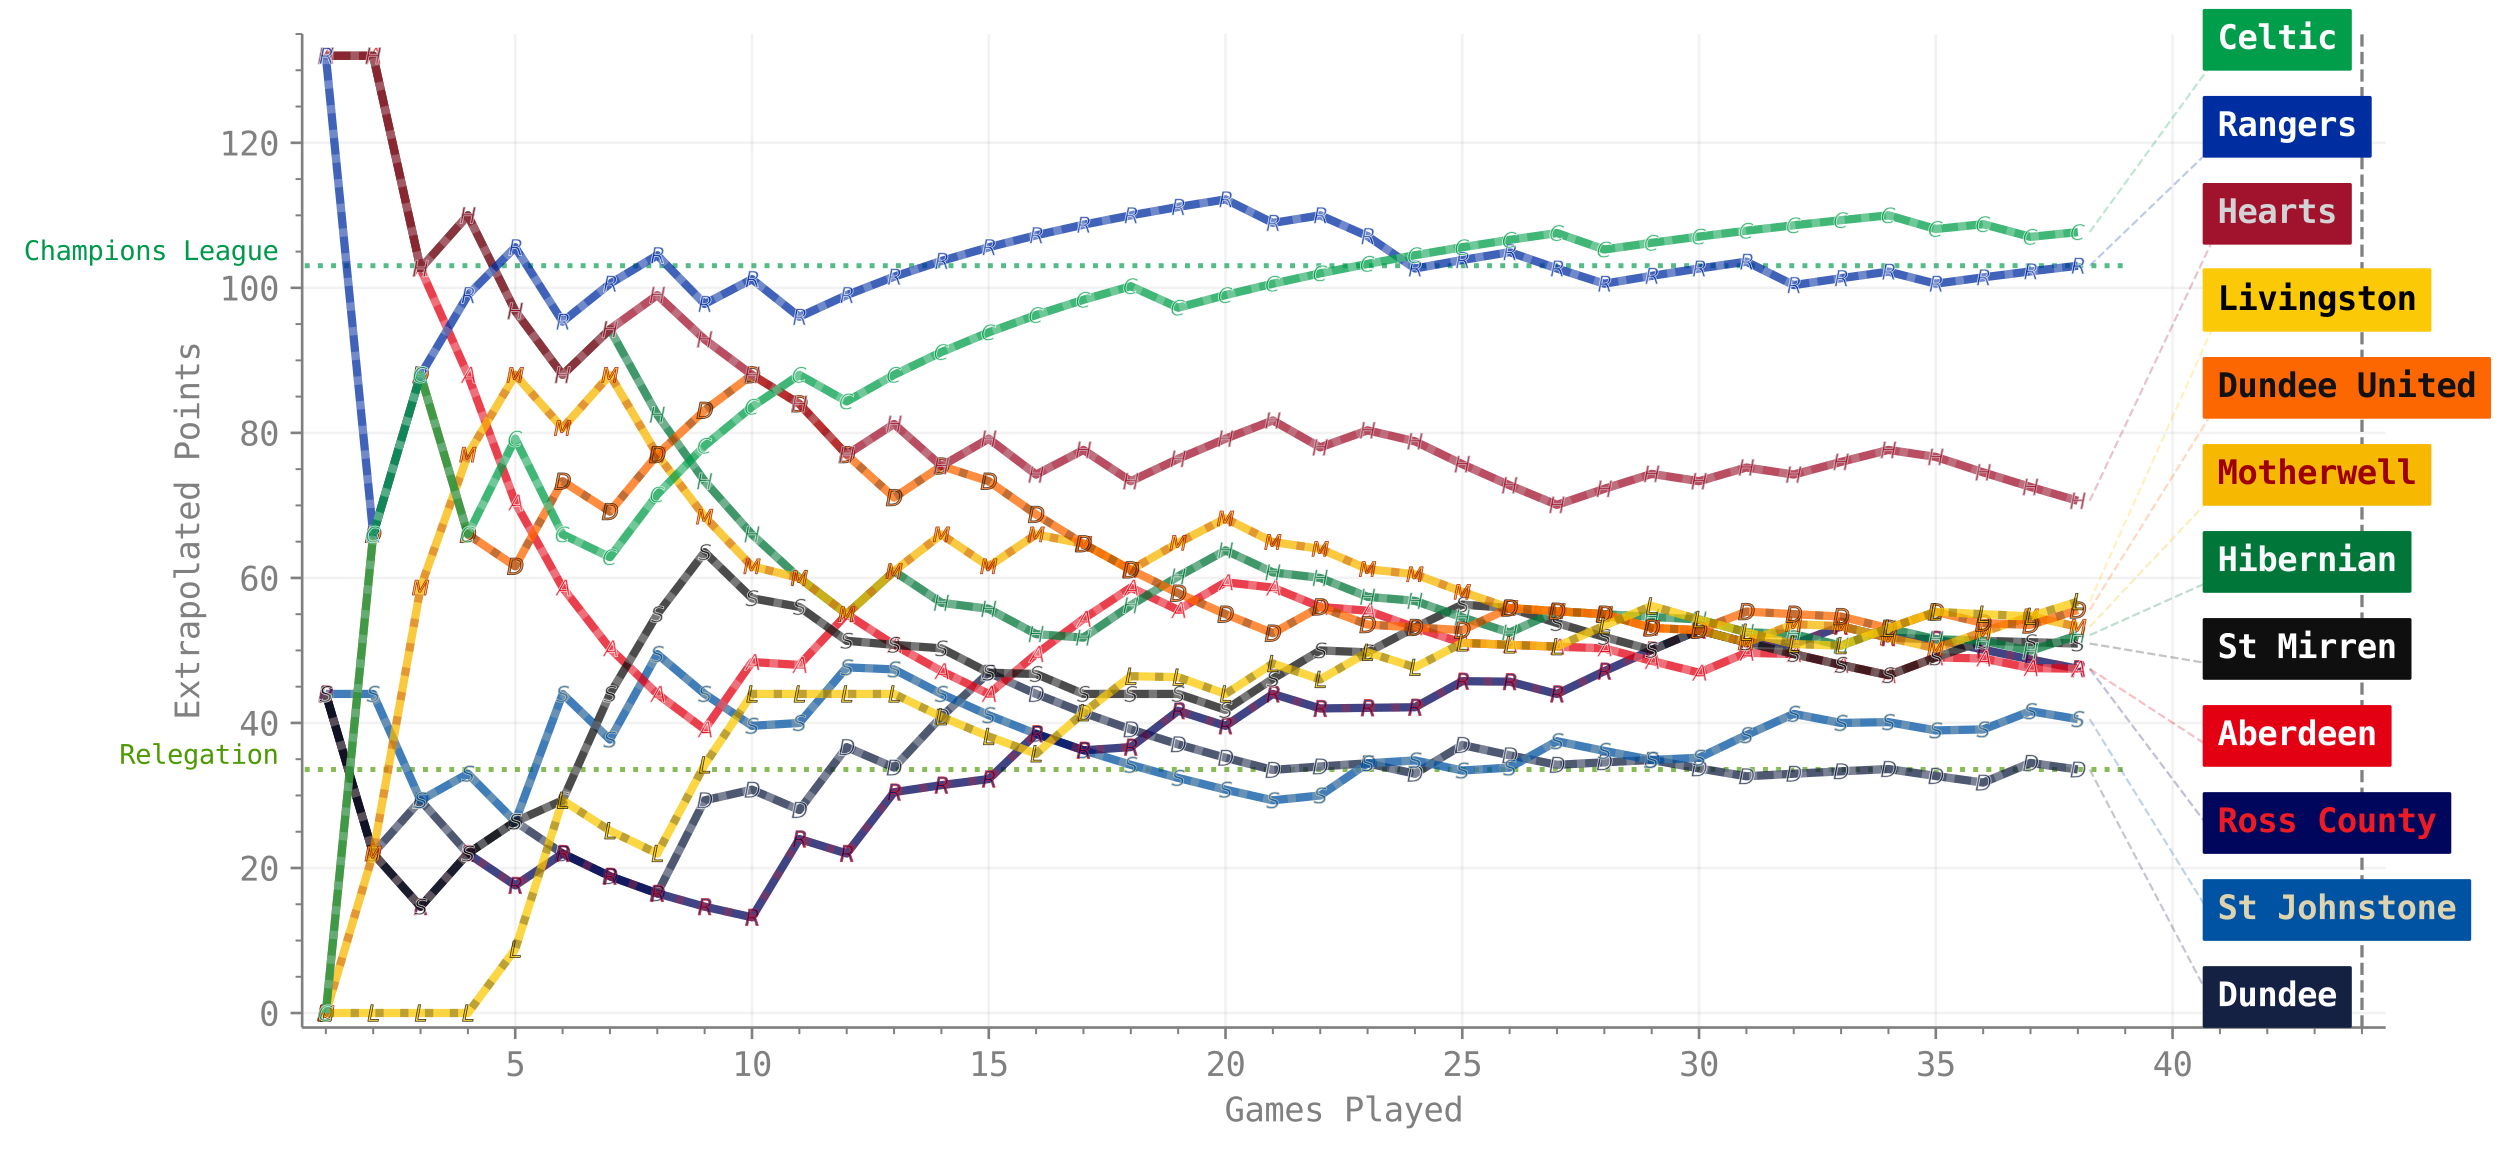 <?xml version="1.0" encoding="UTF-8"?><!DOCTYPE svg  PUBLIC '-//W3C//DTD SVG 1.1//EN'  'http://www.w3.org/Graphics/SVG/1.1/DTD/svg11.dtd'><svg width="756.43pt" height="348.56pt" version="1.1" viewBox="0 0 756.43 348.56" xmlns="http://www.w3.org/2000/svg" xmlns:xlink="http://www.w3.org/1999/xlink"><defs><style type="text/css">*{stroke-linejoin: round; stroke-linecap: butt}</style></defs><path d="m0 348.56h756.43v-348.56h-756.43v348.56z" fill="none"/><path d="m91.424 310.9h630.41v-300.61h-630.41v300.61z" fill="none"/><path d="m84.26 80.394h558.77" clip-path="url(#6c02880f6c3)" fill="none" stroke="#00994c" stroke-dasharray="1.5,2.475" stroke-opacity=".667" stroke-width="1.5"/><path d="m84.26 232.83h558.77" clip-path="url(#6c02880f6c3)" fill="none" stroke="#4c9900" stroke-dasharray="1.5,2.475" stroke-opacity=".667" stroke-width="1.5"/><path d="m155.9 310.9v-300.61" clip-path="url(#6c02880f6c3)" fill="none" stroke="#808080" stroke-linecap="square" stroke-opacity=".1" stroke-width=".8"/><defs><path id="94cb8ab9afa" d="m0 0v3.5" stroke="#808080" stroke-width=".8"/></defs><use x="155.897" y="310.901" fill="#808080" stroke="#808080" stroke-width=".8" xlink:href="#94cb8ab9afa"/><g transform="translate(152.89 325.55) scale(.1 -.1)" fill="#808080"><defs><path id="DejaVuSansMono-35" transform="scale(.016)" d="m647 4666h2362v-532h-1787v-1146q134 50 270 73t274 23q725 0 1150-428t425-1159q0-738-446-1163-445-425-1217-425-372 0-680 50-307 50-551 150v641q287-156 578-233 291-76 594-76 522 0 804 275 283 275 283 781 0 500-292 778t-814 278q-253 0-494-58-240-57-459-173v2344z"/></defs><use xlink:href="#DejaVuSansMono-35"/></g><path d="m227.53 310.9v-300.61" clip-path="url(#6c02880f6c3)" fill="none" stroke="#808080" stroke-linecap="square" stroke-opacity=".1" stroke-width=".8"/><use x="227.534" y="310.901" fill="#808080" stroke="#808080" stroke-width=".8" xlink:href="#94cb8ab9afa"/><g transform="translate(221.51 325.55) scale(.1 -.1)" fill="#808080"><defs><path id="DejaVuSansMono-31" transform="scale(.016)" d="m844 531h981v3566l-1056-238v575l1050 232h631v-4135h969v-531h-2575v531z"/><path id="DejaVuSansMono-30" transform="scale(.016)" d="m1509 2344q0 172 120 297 121 125 290 125 175 0 300-125t125-297q0-175-124-297-123-122-301-122-175 0-293 119-117 119-117 300zm416 1906q-441 0-658-475t-217-1447q0-969 217-1444t658-475q444 0 661 475t217 1444q0 972-217 1447t-661 475zm0 500q747 0 1130-613 383-612 383-1809 0-1194-383-1807-383-612-1130-612t-1128 612q-381 613-381 1807 0 1197 381 1809 381 613 1128 613z"/></defs><use xlink:href="#DejaVuSansMono-31"/><use x="60.205" xlink:href="#DejaVuSansMono-30"/></g><path d="m299.17 310.9v-300.61" clip-path="url(#6c02880f6c3)" fill="none" stroke="#808080" stroke-linecap="square" stroke-opacity=".1" stroke-width=".8"/><use x="299.172" y="310.901" fill="#808080" stroke="#808080" stroke-width=".8" xlink:href="#94cb8ab9afa"/><g transform="translate(293.15 325.55) scale(.1 -.1)" fill="#808080"><use xlink:href="#DejaVuSansMono-31"/><use x="60.205" xlink:href="#DejaVuSansMono-35"/></g><path d="m370.81 310.9v-300.61" clip-path="url(#6c02880f6c3)" fill="none" stroke="#808080" stroke-linecap="square" stroke-opacity=".1" stroke-width=".8"/><use x="370.809" y="310.901" fill="#808080" stroke="#808080" stroke-width=".8" xlink:href="#94cb8ab9afa"/><g transform="translate(364.79 325.55) scale(.1 -.1)" fill="#808080"><defs><path id="DejaVuSansMono-32" transform="scale(.016)" d="m1166 531h2143v-531h-2834v531q584 616 1021 1088 438 472 604 665 313 382 422 618t109 482q0 391-230 613-229 222-629 222-284 0-597-103-312-103-662-313v638q321 153 632 231t614 78q685 0 1102-364t417-955q0-300-139-600t-451-662q-175-203-508-563-333-359-1014-1075z"/></defs><use xlink:href="#DejaVuSansMono-32"/><use x="60.205" xlink:href="#DejaVuSansMono-30"/></g><path d="m442.45 310.9v-300.61" clip-path="url(#6c02880f6c3)" fill="none" stroke="#808080" stroke-linecap="square" stroke-opacity=".1" stroke-width=".8"/><use x="442.446" y="310.901" fill="#808080" stroke="#808080" stroke-width=".8" xlink:href="#94cb8ab9afa"/><g transform="translate(436.43 325.55) scale(.1 -.1)" fill="#808080"><use xlink:href="#DejaVuSansMono-32"/><use x="60.205" xlink:href="#DejaVuSansMono-35"/></g><path d="m514.08 310.9v-300.61" clip-path="url(#6c02880f6c3)" fill="none" stroke="#808080" stroke-linecap="square" stroke-opacity=".1" stroke-width=".8"/><use x="514.083" y="310.901" fill="#808080" stroke="#808080" stroke-width=".8" xlink:href="#94cb8ab9afa"/><g transform="translate(508.06 325.55) scale(.1 -.1)" fill="#808080"><defs><path id="DejaVuSansMono-33" transform="scale(.016)" d="m2425 2497q459-122 703-433t244-776q0-644-433-1012-433-367-1198-367-322 0-657 60-334 59-656 172v628q319-166 628-247 310-81 616-81 519 0 797 234t278 675q0 406-278 645t-753 239h-482v519h482q434 0 678 190 244 191 244 532 0 359-227 551-227 193-645 193-278 0-575-63-297-62-622-187v581q378 100 673 150 296 50 524 50 681 0 1089-342t408-908q0-384-215-641-214-256-623-362z"/></defs><use xlink:href="#DejaVuSansMono-33"/><use x="60.205" xlink:href="#DejaVuSansMono-30"/></g><path d="m585.72 310.9v-300.61" clip-path="url(#6c02880f6c3)" fill="none" stroke="#808080" stroke-linecap="square" stroke-opacity=".1" stroke-width=".8"/><use x="585.721" y="310.901" fill="#808080" stroke="#808080" stroke-width=".8" xlink:href="#94cb8ab9afa"/><g transform="translate(579.7 325.55) scale(.1 -.1)" fill="#808080"><use xlink:href="#DejaVuSansMono-33"/><use x="60.205" xlink:href="#DejaVuSansMono-35"/></g><path d="m657.36 310.9v-300.61" clip-path="url(#6c02880f6c3)" fill="none" stroke="#808080" stroke-linecap="square" stroke-opacity=".1" stroke-width=".8"/><use x="657.358" y="310.901" fill="#808080" stroke="#808080" stroke-width=".8" xlink:href="#94cb8ab9afa"/><g transform="translate(651.34 325.55) scale(.1 -.1)" fill="#808080"><defs><path id="DejaVuSansMono-34" transform="scale(.016)" d="m2297 4091-1472-2466h1472v2466zm-103 575h731v-3041h622v-512h-622v-1113h-628v1113h-1978v596l1875 2957z"/></defs><use xlink:href="#DejaVuSansMono-34"/><use x="60.205" xlink:href="#DejaVuSansMono-30"/></g><defs><path id="0e540b4af43" d="m0 0v2" stroke="#808080" stroke-width=".6"/></defs><use x="98.587" y="310.901" fill="#808080" stroke="#808080" stroke-width=".6" xlink:href="#0e540b4af43"/><use x="112.915" y="310.901" fill="#808080" stroke="#808080" stroke-width=".6" xlink:href="#0e540b4af43"/><use x="127.242" y="310.901" fill="#808080" stroke="#808080" stroke-width=".6" xlink:href="#0e540b4af43"/><use x="141.57" y="310.901" fill="#808080" stroke="#808080" stroke-width=".6" xlink:href="#0e540b4af43"/><use x="170.225" y="310.901" fill="#808080" stroke="#808080" stroke-width=".6" xlink:href="#0e540b4af43"/><use x="184.552" y="310.901" fill="#808080" stroke="#808080" stroke-width=".6" xlink:href="#0e540b4af43"/><use x="198.88" y="310.901" fill="#808080" stroke="#808080" stroke-width=".6" xlink:href="#0e540b4af43"/><use x="213.207" y="310.901" fill="#808080" stroke="#808080" stroke-width=".6" xlink:href="#0e540b4af43"/><use x="241.862" y="310.901" fill="#808080" stroke="#808080" stroke-width=".6" xlink:href="#0e540b4af43"/><use x="256.189" y="310.901" fill="#808080" stroke="#808080" stroke-width=".6" xlink:href="#0e540b4af43"/><use x="270.517" y="310.901" fill="#808080" stroke="#808080" stroke-width=".6" xlink:href="#0e540b4af43"/><use x="284.844" y="310.901" fill="#808080" stroke="#808080" stroke-width=".6" xlink:href="#0e540b4af43"/><use x="313.499" y="310.901" fill="#808080" stroke="#808080" stroke-width=".6" xlink:href="#0e540b4af43"/><use x="327.827" y="310.901" fill="#808080" stroke="#808080" stroke-width=".6" xlink:href="#0e540b4af43"/><use x="342.154" y="310.901" fill="#808080" stroke="#808080" stroke-width=".6" xlink:href="#0e540b4af43"/><use x="356.481" y="310.901" fill="#808080" stroke="#808080" stroke-width=".6" xlink:href="#0e540b4af43"/><use x="385.136" y="310.901" fill="#808080" stroke="#808080" stroke-width=".6" xlink:href="#0e540b4af43"/><use x="399.464" y="310.901" fill="#808080" stroke="#808080" stroke-width=".6" xlink:href="#0e540b4af43"/><use x="413.791" y="310.901" fill="#808080" stroke="#808080" stroke-width=".6" xlink:href="#0e540b4af43"/><use x="428.119" y="310.901" fill="#808080" stroke="#808080" stroke-width=".6" xlink:href="#0e540b4af43"/><use x="456.774" y="310.901" fill="#808080" stroke="#808080" stroke-width=".6" xlink:href="#0e540b4af43"/><use x="471.101" y="310.901" fill="#808080" stroke="#808080" stroke-width=".6" xlink:href="#0e540b4af43"/><use x="485.428" y="310.901" fill="#808080" stroke="#808080" stroke-width=".6" xlink:href="#0e540b4af43"/><use x="499.756" y="310.901" fill="#808080" stroke="#808080" stroke-width=".6" xlink:href="#0e540b4af43"/><use x="528.411" y="310.901" fill="#808080" stroke="#808080" stroke-width=".6" xlink:href="#0e540b4af43"/><use x="542.738" y="310.901" fill="#808080" stroke="#808080" stroke-width=".6" xlink:href="#0e540b4af43"/><use x="557.066" y="310.901" fill="#808080" stroke="#808080" stroke-width=".6" xlink:href="#0e540b4af43"/><use x="571.393" y="310.901" fill="#808080" stroke="#808080" stroke-width=".6" xlink:href="#0e540b4af43"/><use x="600.048" y="310.901" fill="#808080" stroke="#808080" stroke-width=".6" xlink:href="#0e540b4af43"/><use x="614.375" y="310.901" fill="#808080" stroke="#808080" stroke-width=".6" xlink:href="#0e540b4af43"/><use x="628.703" y="310.901" fill="#808080" stroke="#808080" stroke-width=".6" xlink:href="#0e540b4af43"/><use x="643.03" y="310.901" fill="#808080" stroke="#808080" stroke-width=".6" xlink:href="#0e540b4af43"/><use x="671.685" y="310.901" fill="#808080" stroke="#808080" stroke-width=".6" xlink:href="#0e540b4af43"/><use x="686.013" y="310.901" fill="#808080" stroke="#808080" stroke-width=".6" xlink:href="#0e540b4af43"/><use x="700.34" y="310.901" fill="#808080" stroke="#808080" stroke-width=".6" xlink:href="#0e540b4af43"/><use x="714.668" y="310.901" fill="#808080" stroke="#808080" stroke-width=".6" xlink:href="#0e540b4af43"/><g transform="translate(370.51 339.28) scale(.1 -.1)" fill="#808080"><defs><path id="DejaVuSansMono-47" transform="scale(.016)" d="m3450 384q-253-234-570-355-317-120-686-120-888 0-1382 636-493 636-493 1783 0 1144 500 1783t1390 639q294 0 563-83t519-251v-647q-253 240-519 354-266 115-563 115-615 0-923-477t-308-1433q0-972 298-1439 299-467 918-467 209 0 367 48 158 49 286 152v1253h-678v519h1281v-2010z"/><path id="DejaVuSansMono-61" transform="scale(.016)" d="m2194 1759h-191q-503 0-758-177-254-176-254-526 0-315 190-490 191-175 528-175 475 0 747 329 272 330 275 911v128h-537zm1115 238v-1997h-578v519q-184-313-464-462-279-148-679-148-535 0-854 302-318 302-318 808 0 584 392 887t1151 303h772v91q-3 419-213 608-209 189-668 189-294 0-594-85-300-84-584-246v575q319 122 611 182 292 61 567 61 434 0 742-128t499-384q118-156 168-386t50-689z"/><path id="DejaVuSansMono-6d" transform="scale(.016)" d="m2113 3144q106 225 270 332 164 108 395 108 422 0 595-327 174-326 174-1229v-2028h-525v2003q0 741-83 920-83 180-301 180-250 0-343-192-92-192-92-908v-2003h-525v2003q0 750-89 925t-320 175q-228 0-317-192t-89-908v-2003h-522v3500h522v-300q103 188 257 286 155 98 352 98 237 0 395-109t246-331z"/><path id="DejaVuSansMono-65" transform="scale(.016)" d="m3475 1894v-281h-2491v-19q0-572 298-885 299-312 843-312 275 0 575 87 300 88 641 266v-572q-328-134-633-201-305-68-589-68-816 0-1276 489-459 490-459 1349 0 837 450 1337t1200 500q669 0 1055-453t386-1237zm-575 169q-12 506-239 770t-652 264q-415 0-684-275t-319-763l1894 4z"/><path id="DejaVuSansMono-73" transform="scale(.016)" d="m3041 3378v-562q-247 143-497 215t-510 72q-390 0-583-127-192-126-192-385 0-235 144-351 144-115 716-224l231-44q428-81 648-325 221-244 221-634 0-519-369-812-369-292-1025-292-259 0-544 55-284 55-615 164v594q322-166 615-249 294-82 557-82 381 0 590 154 210 155 210 433 0 400-766 553l-25 7-216 43q-497 97-725 327t-228 626q0 504 340 777 341 273 973 273 281 0 540-52 260-51 510-154z"/><path id="DejaVuSansMono-50" transform="scale(.016)" d="m1247 4147v-1753h731q438 0 683 231t245 647-244 645q-243 230-684 230h-731zm-631 519h1362q781 0 1184-355 404-355 404-1039 0-691-402-1044-401-353-1186-353h-731v-1875h-631v4666z"/><path id="DejaVuSansMono-6c" transform="scale(.016)" d="m1997 1269q0-388 142-585 142-196 420-196h672v-488h-728q-515 0-798 331-283 332-283 938v3178h-922v450h1497v-3628z"/><path id="DejaVuSansMono-79" transform="scale(.016)" d="m2681 1125q-143-366-365-962-310-826-416-1007-144-244-360-365-215-122-502-122h-463v481h341q253 0 396 147 144 147 366 759l-1353 3444h609l1038-2737 1022 2737h609l-922-2375z"/><path id="DejaVuSansMono-64" transform="scale(.016)" d="m2681 3053v1810h575v-4863h-575v441q-143-260-383-396-239-136-551-136-634 0-999 492-364 493-364 1358 0 854 366 1339 366 486 997 486 316 0 556-136 241-135 378-395zm-1690-1306q0-669 212-1010 213-340 628-340 416 0 633 343 217 344 217 1007 0 666-217 1008t-633 342q-415 0-628-341-212-340-212-1009z"/></defs><use xlink:href="#DejaVuSansMono-47"/><use x="60.205" xlink:href="#DejaVuSansMono-61"/><use x="120.41" xlink:href="#DejaVuSansMono-6d"/><use x="180.615" xlink:href="#DejaVuSansMono-65"/><use x="240.82" xlink:href="#DejaVuSansMono-73"/><use x="301.025" xlink:href="#DejaVuSansMono-20"/><use x="361.23" xlink:href="#DejaVuSansMono-50"/><use x="421.436" xlink:href="#DejaVuSansMono-6c"/><use x="481.641" xlink:href="#DejaVuSansMono-61"/><use x="541.846" xlink:href="#DejaVuSansMono-79"/><use x="602.051" xlink:href="#DejaVuSansMono-65"/><use x="662.256" xlink:href="#DejaVuSansMono-64"/></g><path d="m91.424 306.51h630.41" clip-path="url(#6c02880f6c3)" fill="none" stroke="#808080" stroke-linecap="square" stroke-opacity=".1" stroke-width=".8"/><defs><path id="d62e57aba22" d="m0 0h-3.5" stroke="#808080" stroke-width=".8"/></defs><use x="91.424" y="306.513" fill="#808080" stroke="#808080" stroke-width=".8" xlink:href="#d62e57aba22"/><g transform="translate(78.403 310.34) scale(.1 -.1)" fill="#808080"><use xlink:href="#DejaVuSansMono-30"/></g><path d="m91.424 262.63h630.41" clip-path="url(#6c02880f6c3)" fill="none" stroke="#808080" stroke-linecap="square" stroke-opacity=".1" stroke-width=".8"/><use x="91.424" y="262.629" fill="#808080" stroke="#808080" stroke-width=".8" xlink:href="#d62e57aba22"/><g transform="translate(72.383 266.45) scale(.1 -.1)" fill="#808080"><use xlink:href="#DejaVuSansMono-32"/><use x="60.205" xlink:href="#DejaVuSansMono-30"/></g><path d="m91.424 218.74h630.41" clip-path="url(#6c02880f6c3)" fill="none" stroke="#808080" stroke-linecap="square" stroke-opacity=".1" stroke-width=".8"/><use x="91.424" y="218.745" fill="#808080" stroke="#808080" stroke-width=".8" xlink:href="#d62e57aba22"/><g transform="translate(72.383 222.57) scale(.1 -.1)" fill="#808080"><use xlink:href="#DejaVuSansMono-34"/><use x="60.205" xlink:href="#DejaVuSansMono-30"/></g><path d="m91.424 174.86h630.41" clip-path="url(#6c02880f6c3)" fill="none" stroke="#808080" stroke-linecap="square" stroke-opacity=".1" stroke-width=".8"/><use x="91.424" y="174.861" fill="#808080" stroke="#808080" stroke-width=".8" xlink:href="#d62e57aba22"/><g transform="translate(72.383 178.69) scale(.1 -.1)" fill="#808080"><defs><path id="DejaVuSansMono-36" transform="scale(.016)" d="m3097 4563v-582q-197 116-419 177t-462 61q-600 0-910-452-309-451-309-1329 150 312 415 479 266 167 610 167 675 0 1045-414 371-414 371-1173 0-756-382-1172-381-416-1072-416-812 0-1190 583t-378 1836q0 1181 454 1801 455 621 1318 621 231 0 462-49 231-48 447-138zm-1125-1972q-403 0-635-291-231-291-231-803 0-513 231-804 232-290 635-290 419 0 631 276 213 277 213 818 0 544-213 819-212 275-631 275z"/></defs><use xlink:href="#DejaVuSansMono-36"/><use x="60.205" xlink:href="#DejaVuSansMono-30"/></g><path d="m91.424 130.98h630.41" clip-path="url(#6c02880f6c3)" fill="none" stroke="#808080" stroke-linecap="square" stroke-opacity=".1" stroke-width=".8"/><use x="91.424" y="130.977" fill="#808080" stroke="#808080" stroke-width=".8" xlink:href="#d62e57aba22"/><g transform="translate(72.383 134.8) scale(.1 -.1)" fill="#808080"><defs><path id="DejaVuSansMono-38" transform="scale(.016)" d="m1925 2216q-422 0-652-236-229-236-229-667 0-432 232-671 233-239 649-239 425 0 654 236 230 236 230 674 0 428-233 665-232 238-651 238zm-550 262q-403 103-630 384-226 282-226 679 0 556 378 882 378 327 1028 327 653 0 1031-327 378-326 378-882 0-397-227-679-226-281-629-384 469-103 717-416 249-312 249-809 0-631-403-988-403-356-1116-356-712 0-1114 355t-402 983q0 500 248 814 249 314 718 417zm-228 1003q0-375 200-572 200-196 578-196 381 0 581 196 200 197 200 572 0 382-199 582-198 200-582 200-378 0-578-202t-200-580z"/></defs><use xlink:href="#DejaVuSansMono-38"/><use x="60.205" xlink:href="#DejaVuSansMono-30"/></g><path d="m91.424 87.093h630.41" clip-path="url(#6c02880f6c3)" fill="none" stroke="#808080" stroke-linecap="square" stroke-opacity=".1" stroke-width=".8"/><use x="91.424" y="87.093" fill="#808080" stroke="#808080" stroke-width=".8" xlink:href="#d62e57aba22"/><g transform="translate(66.363 90.918) scale(.1 -.1)" fill="#808080"><use xlink:href="#DejaVuSansMono-31"/><use x="60.205" xlink:href="#DejaVuSansMono-30"/><use x="120.41" xlink:href="#DejaVuSansMono-30"/></g><path d="m91.424 43.209h630.41" clip-path="url(#6c02880f6c3)" fill="none" stroke="#808080" stroke-linecap="square" stroke-opacity=".1" stroke-width=".8"/><use x="91.424" y="43.209" fill="#808080" stroke="#808080" stroke-width=".8" xlink:href="#d62e57aba22"/><g transform="translate(66.363 47.034) scale(.1 -.1)" fill="#808080"><use xlink:href="#DejaVuSansMono-31"/><use x="60.205" xlink:href="#DejaVuSansMono-32"/><use x="120.41" xlink:href="#DejaVuSansMono-30"/></g><defs><path id="93361b08110" d="m0 0h-2" stroke="#808080" stroke-width=".6"/></defs><use x="91.424" y="295.542" fill="#808080" stroke="#808080" stroke-width=".6" xlink:href="#93361b08110"/><use x="91.424" y="284.571" fill="#808080" stroke="#808080" stroke-width=".6" xlink:href="#93361b08110"/><use x="91.424" y="273.6" fill="#808080" stroke="#808080" stroke-width=".6" xlink:href="#93361b08110"/><use x="91.424" y="251.658" fill="#808080" stroke="#808080" stroke-width=".6" xlink:href="#93361b08110"/><use x="91.424" y="240.687" fill="#808080" stroke="#808080" stroke-width=".6" xlink:href="#93361b08110"/><use x="91.424" y="229.716" fill="#808080" stroke="#808080" stroke-width=".6" xlink:href="#93361b08110"/><use x="91.424" y="207.774" fill="#808080" stroke="#808080" stroke-width=".6" xlink:href="#93361b08110"/><use x="91.424" y="196.803" fill="#808080" stroke="#808080" stroke-width=".6" xlink:href="#93361b08110"/><use x="91.424" y="185.832" fill="#808080" stroke="#808080" stroke-width=".6" xlink:href="#93361b08110"/><use x="91.424" y="163.89" fill="#808080" stroke="#808080" stroke-width=".6" xlink:href="#93361b08110"/><use x="91.424" y="152.919" fill="#808080" stroke="#808080" stroke-width=".6" xlink:href="#93361b08110"/><use x="91.424" y="141.948" fill="#808080" stroke="#808080" stroke-width=".6" xlink:href="#93361b08110"/><use x="91.424" y="120.006" fill="#808080" stroke="#808080" stroke-width=".6" xlink:href="#93361b08110"/><use x="91.424" y="109.035" fill="#808080" stroke="#808080" stroke-width=".6" xlink:href="#93361b08110"/><use x="91.424" y="98.064" fill="#808080" stroke="#808080" stroke-width=".6" xlink:href="#93361b08110"/><use x="91.424" y="76.122" fill="#808080" stroke="#808080" stroke-width=".6" xlink:href="#93361b08110"/><use x="91.424" y="65.151" fill="#808080" stroke="#808080" stroke-width=".6" xlink:href="#93361b08110"/><use x="91.424" y="54.18" fill="#808080" stroke="#808080" stroke-width=".6" xlink:href="#93361b08110"/><use x="91.424" y="32.238" fill="#808080" stroke="#808080" stroke-width=".6" xlink:href="#93361b08110"/><use x="91.424" y="21.267" fill="#808080" stroke="#808080" stroke-width=".6" xlink:href="#93361b08110"/><use x="91.424" y="10.296" fill="#808080" stroke="#808080" stroke-width=".6" xlink:href="#93361b08110"/><g transform="translate(60.283 217.79) rotate(-90) scale(.1 -.1)" fill="#808080"><defs><path id="DejaVuSansMono-45" transform="scale(.016)" d="m616 4666h2768v-532h-2137v-1381h2044v-531h-2044v-1691h2197v-531h-2828v4666z"/><path id="DejaVuSansMono-78" transform="scale(.016)" d="m3494 3500-1253-1675 1375-1825h-666l-1025 1403-1022-1403h-665l1375 1825-1254 1675h638l928-1266 922 1266h647z"/><path id="DejaVuSansMono-74" transform="scale(.016)" d="m1919 4494v-994h1306v-447h-1306v-1900q0-387 147-541 147-153 512-153h647v-459h-703q-647 0-913 259-265 260-265 894v1900h-935v447h935v994h575z"/><path id="DejaVuSansMono-72" transform="scale(.016)" d="m3609 2778q-184 144-375 209-190 66-418 66-538 0-823-338-284-337-284-974v-1741h-578v3500h578v-684q144 372 442 570 299 198 708 198 213 0 397-53 185-53 353-165v-588z"/><path id="DejaVuSansMono-70" transform="scale(.016)" d="m1172 441v-1772h-578v4831h578v-447q144 260 383 395 239 136 551 136 635 0 996-491 361-490 361-1359 0-853-363-1339-362-486-994-486-318 0-558 136-239 136-376 396zm1687 1306q0 669-211 1009-210 341-626 341-419 0-635-342-215-342-215-1008 0-663 215-1007 216-343 635-343 416 0 626 340 211 341 211 1010z"/><path id="DejaVuSansMono-6f" transform="scale(.016)" d="m1925 3097q-437 0-662-341-225-340-225-1009 0-666 225-1008t662-342q441 0 666 342t225 1008q0 669-225 1009-225 341-666 341zm0 487q728 0 1114-472 386-471 386-1365 0-897-385-1368-384-470-1115-470-728 0-1113 470-384 471-384 1368 0 894 384 1365 385 472 1113 472z"/><path id="DejaVuSansMono-69" transform="scale(.016)" d="m800 3500h1472v-3053h1141v-447h-2857v447h1141v2606h-897v447zm897 1363h575v-729h-575v729z"/><path id="DejaVuSansMono-6e" transform="scale(.016)" d="m3284 2169v-2169h-578v2169q0 472-166 693-165 222-518 222-403 0-621-286-217-285-217-820v-1978h-575v3500h575v-525q154 300 416 454 263 155 622 155 534 0 798-352 264-351 264-1063z"/></defs><use xlink:href="#DejaVuSansMono-45"/><use x="60.205" xlink:href="#DejaVuSansMono-78"/><use x="120.41" xlink:href="#DejaVuSansMono-74"/><use x="180.615" xlink:href="#DejaVuSansMono-72"/><use x="240.82" xlink:href="#DejaVuSansMono-61"/><use x="301.025" xlink:href="#DejaVuSansMono-70"/><use x="361.23" xlink:href="#DejaVuSansMono-6f"/><use x="421.436" xlink:href="#DejaVuSansMono-6c"/><use x="481.641" xlink:href="#DejaVuSansMono-61"/><use x="541.846" xlink:href="#DejaVuSansMono-74"/><use x="602.051" xlink:href="#DejaVuSansMono-65"/><use x="662.256" xlink:href="#DejaVuSansMono-64"/><use x="722.461" xlink:href="#DejaVuSansMono-20"/><use x="782.666" xlink:href="#DejaVuSansMono-50"/><use x="842.871" xlink:href="#DejaVuSansMono-6f"/><use x="903.076" xlink:href="#DejaVuSansMono-69"/><use x="963.281" xlink:href="#DejaVuSansMono-6e"/><use x="1023.486" xlink:href="#DejaVuSansMono-74"/><use x="1083.691" xlink:href="#DejaVuSansMono-73"/></g><path d="m98.587 209.97 14.327 48.272 14.327-16.091 14.327 16.091 14.327-9.655 14.327 9.655 14.327 6.896 14.327 5.172 14.327-28.159 14.327-3.218 14.327 6.144 14.327-19.016 14.327 6.189 14.327-15.384 14.327-13.332 14.327 6.436 14.327 5.679 14.327 5.048 14.327 4.517 14.327 4.065 14.327 3.678 14.327-1.045 14.327-0.954 14.327 3.148 14.327-8.689 14.327 3.119 14.327 2.888 14.327-0.766 14.327-0.713 14.327 2.552 14.327 2.388 14.327-0.779 14.327-0.731 14.327-0.688 14.327 2.109 14.327 1.992 14.327-5.943 14.327 1.991" clip-path="url(#6c02880f6c3)" fill="none" stroke="#152142" stroke-linecap="square" stroke-opacity=".75" stroke-width="2.5"/><defs><path id="a6089c5091b" d="m-1.41-2.5h1.454q1.158 0 1.749 0.491 0.592 0.491 0.592 1.458 0 0.64-0.225 1.231-0.224 0.59-0.619 0.996-0.398 0.416-1.01 0.62-0.613 0.204-1.45 0.204h-1.464l0.974-5zm0.57 0.556-0.754 3.888h0.884q1.136 0 1.758-0.653 0.623-0.654 0.623-1.842 0-0.72-0.402-1.057-0.402-0.336-1.259-0.336h-0.85z" stroke="#ffffff" stroke-opacity=".75" stroke-width=".25"/></defs><g clip-path="url(#6c02880f6c3)" fill="#152142" fill-opacity=".75" stroke="#ffffff" stroke-opacity=".75" stroke-width=".25"><use x="98.587" y="209.968" xlink:href="#a6089c5091b"/><use x="112.915" y="258.24" xlink:href="#a6089c5091b"/><use x="127.242" y="242.149" xlink:href="#a6089c5091b"/><use x="141.57" y="258.24" xlink:href="#a6089c5091b"/><use x="155.897" y="248.586" xlink:href="#a6089c5091b"/><use x="170.225" y="258.24" xlink:href="#a6089c5091b"/><use x="184.552" y="265.136" xlink:href="#a6089c5091b"/><use x="198.88" y="270.308" xlink:href="#a6089c5091b"/><use x="213.207" y="242.149" xlink:href="#a6089c5091b"/><use x="227.534" y="238.931" xlink:href="#a6089c5091b"/><use x="241.862" y="245.075" xlink:href="#a6089c5091b"/><use x="256.189" y="226.059" xlink:href="#a6089c5091b"/><use x="270.517" y="232.247" xlink:href="#a6089c5091b"/><use x="284.844" y="216.864" xlink:href="#a6089c5091b"/><use x="299.172" y="203.531" xlink:href="#a6089c5091b"/><use x="313.499" y="209.968" xlink:href="#a6089c5091b"/><use x="327.827" y="215.647" xlink:href="#a6089c5091b"/><use x="342.154" y="220.695" xlink:href="#a6089c5091b"/><use x="356.481" y="225.212" xlink:href="#a6089c5091b"/><use x="370.809" y="229.277" xlink:href="#a6089c5091b"/><use x="385.136" y="232.955" xlink:href="#a6089c5091b"/><use x="399.464" y="231.91" xlink:href="#a6089c5091b"/><use x="413.791" y="230.956" xlink:href="#a6089c5091b"/><use x="428.119" y="234.104" xlink:href="#a6089c5091b"/><use x="442.446" y="225.415" xlink:href="#a6089c5091b"/><use x="456.774" y="228.534" xlink:href="#a6089c5091b"/><use x="471.101" y="231.422" xlink:href="#a6089c5091b"/><use x="485.428" y="230.656" xlink:href="#a6089c5091b"/><use x="499.756" y="229.943" xlink:href="#a6089c5091b"/><use x="514.083" y="232.495" xlink:href="#a6089c5091b"/><use x="528.411" y="234.883" xlink:href="#a6089c5091b"/><use x="542.738" y="234.104" xlink:href="#a6089c5091b"/><use x="557.066" y="233.373" xlink:href="#a6089c5091b"/><use x="571.393" y="232.684" xlink:href="#a6089c5091b"/><use x="585.721" y="234.794" xlink:href="#a6089c5091b"/><use x="600.048" y="236.786" xlink:href="#a6089c5091b"/><use x="614.375" y="230.842" xlink:href="#a6089c5091b"/><use x="628.703" y="232.834" xlink:href="#a6089c5091b"/></g><path d="m98.587 209.97 14.327 48.272 14.327-16.091 14.327 16.091 14.327-9.655 14.327 9.655 14.327 6.896 14.327 5.172 14.327-28.159 14.327-3.218 14.327 6.144 14.327-19.016 14.327 6.189 14.327-15.384 14.327-13.332 14.327 6.436 14.327 5.679 14.327 5.048 14.327 4.517 14.327 4.065 14.327 3.678 14.327-1.045 14.327-0.954 14.327 3.148 14.327-8.689 14.327 3.119 14.327 2.888 14.327-0.766 14.327-0.713 14.327 2.552 14.327 2.388 14.327-0.779 14.327-0.731 14.327-0.688 14.327 2.109 14.327 1.992 14.327-5.943 14.327 1.991" clip-path="url(#6c02880f6c3)" fill="none" stroke="#ffffff" stroke-dasharray="2.5,5" stroke-opacity=".25" stroke-width="2.5"/><path d="m98.587 209.97h14.327l14.327 32.182 14.327-8.045 14.327 14.482 14.327-38.618 14.327 13.792 14.327-25.86 14.327 12.068 14.327 9.655 14.327-0.878 14.327-16.822 14.327 0.619 14.327 7.426 14.327 6.436 14.327 5.632 14.327 4.969 14.327 4.417 14.327 3.952 14.327 3.557 14.327 3.218 14.327-1.463 14.327-9.731 14.327-0.875 14.327 3.057 14.327-0.891 14.327-7.977 14.327 2.937 14.327 2.735 14.327-0.666 14.327-6.852 14.327-6.423 14.327 2.743 14.327-0.258 14.327 2.515 14.327-0.306 14.327-5.509 14.327 2.403" clip-path="url(#6c02880f6c3)" fill="none" stroke="#0052a2" stroke-linecap="square" stroke-opacity=".75" stroke-width="2.5"/><defs><path id="3fdc3489c83" d="m1.973-2.255-0.125 0.636q-0.326-0.175-0.648-0.263-0.321-0.089-0.622-0.089-0.584 0-0.93 0.255-0.345 0.255-0.345 0.679 0 0.232 0.127 0.356 0.128 0.124 0.657 0.266l0.391 0.096q0.661 0.171 0.919 0.435 0.258 0.262 0.258 0.737 0 0.729-0.573 1.188-0.572 0.459-1.508 0.459-0.384 0-0.772-0.076-0.387-0.075-0.778-0.23l0.132-0.671q0.358 0.222 0.718 0.336 0.359 0.113 0.718 0.113 0.61 0 0.978-0.271 0.368-0.272 0.368-0.708 0-0.29-0.147-0.44-0.147-0.151-0.631-0.273l-0.39-0.1q-0.668-0.175-0.912-0.402-0.244-0.228-0.244-0.638 0-0.719 0.554-1.179 0.554-0.461 1.442-0.461 0.345 0 0.684 0.062 0.339 0.061 0.678 0.183z" stroke="#ddd3af" stroke-opacity=".75" stroke-width=".25"/></defs><g clip-path="url(#6c02880f6c3)" fill="#0052a2" fill-opacity=".75" stroke="#ddd3af" stroke-opacity=".75" stroke-width=".25"><use x="98.587" y="209.968" xlink:href="#3fdc3489c83"/><use x="112.915" y="209.968" xlink:href="#3fdc3489c83"/><use x="127.242" y="242.149" xlink:href="#3fdc3489c83"/><use x="141.57" y="234.104" xlink:href="#3fdc3489c83"/><use x="155.897" y="248.586" xlink:href="#3fdc3489c83"/><use x="170.225" y="209.968" xlink:href="#3fdc3489c83"/><use x="184.552" y="223.76" xlink:href="#3fdc3489c83"/><use x="198.88" y="197.9" xlink:href="#3fdc3489c83"/><use x="213.207" y="209.968" xlink:href="#3fdc3489c83"/><use x="227.534" y="219.622" xlink:href="#3fdc3489c83"/><use x="241.862" y="218.745" xlink:href="#3fdc3489c83"/><use x="256.189" y="201.922" xlink:href="#3fdc3489c83"/><use x="270.517" y="202.541" xlink:href="#3fdc3489c83"/><use x="284.844" y="209.968" xlink:href="#3fdc3489c83"/><use x="299.172" y="216.404" xlink:href="#3fdc3489c83"/><use x="313.499" y="222.036" xlink:href="#3fdc3489c83"/><use x="327.827" y="227.005" xlink:href="#3fdc3489c83"/><use x="342.154" y="231.422" xlink:href="#3fdc3489c83"/><use x="356.481" y="235.374" xlink:href="#3fdc3489c83"/><use x="370.809" y="238.931" xlink:href="#3fdc3489c83"/><use x="385.136" y="242.149" xlink:href="#3fdc3489c83"/><use x="399.464" y="240.687" xlink:href="#3fdc3489c83"/><use x="413.791" y="230.956" xlink:href="#3fdc3489c83"/><use x="428.119" y="230.081" xlink:href="#3fdc3489c83"/><use x="442.446" y="233.139" xlink:href="#3fdc3489c83"/><use x="456.774" y="232.247" xlink:href="#3fdc3489c83"/><use x="471.101" y="224.271" xlink:href="#3fdc3489c83"/><use x="485.428" y="227.208" xlink:href="#3fdc3489c83"/><use x="499.756" y="229.943" xlink:href="#3fdc3489c83"/><use x="514.083" y="229.277" xlink:href="#3fdc3489c83"/><use x="528.411" y="222.425" xlink:href="#3fdc3489c83"/><use x="542.738" y="216.002" xlink:href="#3fdc3489c83"/><use x="557.066" y="218.745" xlink:href="#3fdc3489c83"/><use x="571.393" y="218.486" xlink:href="#3fdc3489c83"/><use x="585.721" y="221.001" xlink:href="#3fdc3489c83"/><use x="600.048" y="220.695" xlink:href="#3fdc3489c83"/><use x="614.375" y="215.186" xlink:href="#3fdc3489c83"/><use x="628.703" y="217.59" xlink:href="#3fdc3489c83"/></g><path d="m98.587 209.97h14.327l14.327 32.182 14.327-8.045 14.327 14.482 14.327-38.618 14.327 13.792 14.327-25.86 14.327 12.068 14.327 9.655 14.327-0.878 14.327-16.822 14.327 0.619 14.327 7.426 14.327 6.436 14.327 5.632 14.327 4.969 14.327 4.417 14.327 3.952 14.327 3.557 14.327 3.218 14.327-1.463 14.327-9.731 14.327-0.875 14.327 3.057 14.327-0.891 14.327-7.977 14.327 2.937 14.327 2.735 14.327-0.666 14.327-6.852 14.327-6.423 14.327 2.743 14.327-0.258 14.327 2.515 14.327-0.306 14.327-5.509 14.327 2.403" clip-path="url(#6c02880f6c3)" fill="none" stroke="#ddd3af" stroke-dasharray="2.5,5" stroke-opacity=".25" stroke-width="2.5"/><path d="m98.587 209.97 14.327 48.272 14.327 16.091 14.327-16.091 14.327 9.655 14.327-9.655 14.327 6.896 14.327 5.172 14.327 4.023 14.327 3.218 14.327-23.697 14.327 4.388 14.327-18.566 14.327-2.122 14.327-1.839 14.327-13.677 14.327 4.969 14.327-0.947 14.327-11.009 14.327 4.573 14.327-9.655 14.327 4.388 14.327-0.191 14.327-0.175 14.327-7.885 14.327 0.149 14.327 3.713 14.327-6.896 14.327-6.42 14.327-5.992 14.327 3.737 14.327 0.487 14.327-5.394 14.327 3.442 14.327 0.487 14.327 3.142 14.327 2.972 14.327 2.815" clip-path="url(#6c02880f6c3)" fill="none" stroke="#00065b" stroke-linecap="square" stroke-opacity=".75" stroke-width="2.5"/><defs><path id="91220fa7e64" d="m-0.422-1.944-0.342 1.774h0.87q0.512 0 0.828-0.283 0.317-0.283 0.317-0.738 0-0.364-0.213-0.558-0.212-0.195-0.611-0.195h-0.85zm1.242 2.042q0.214 0.05 0.357 0.249 0.143 0.197 0.33 0.787l0.424 1.366h-0.713l-0.392-1.283q-0.15-0.495-0.348-0.662-0.197-0.168-0.605-0.168h-0.747l-0.413 2.113h-0.679l0.974-5h1.524q0.693 0 1.063 0.314 0.371 0.313 0.371 0.902 0 0.522-0.315 0.904-0.315 0.381-0.83 0.478z" stroke="#ee1b24" stroke-opacity=".75" stroke-width=".25"/></defs><g clip-path="url(#6c02880f6c3)" fill="#00065b" fill-opacity=".75" stroke="#ee1b24" stroke-opacity=".75" stroke-width=".25"><use x="98.587" y="209.968" xlink:href="#91220fa7e64"/><use x="112.915" y="258.24" xlink:href="#91220fa7e64"/><use x="127.242" y="274.331" xlink:href="#91220fa7e64"/><use x="141.57" y="258.24" xlink:href="#91220fa7e64"/><use x="155.897" y="267.895" xlink:href="#91220fa7e64"/><use x="170.225" y="258.24" xlink:href="#91220fa7e64"/><use x="184.552" y="265.136" xlink:href="#91220fa7e64"/><use x="198.88" y="270.308" xlink:href="#91220fa7e64"/><use x="213.207" y="274.331" xlink:href="#91220fa7e64"/><use x="227.534" y="277.549" xlink:href="#91220fa7e64"/><use x="241.862" y="253.852" xlink:href="#91220fa7e64"/><use x="256.189" y="258.24" xlink:href="#91220fa7e64"/><use x="270.517" y="239.674" xlink:href="#91220fa7e64"/><use x="284.844" y="237.552" xlink:href="#91220fa7e64"/><use x="299.172" y="235.713" xlink:href="#91220fa7e64"/><use x="313.499" y="222.036" xlink:href="#91220fa7e64"/><use x="327.827" y="227.005" xlink:href="#91220fa7e64"/><use x="342.154" y="226.059" xlink:href="#91220fa7e64"/><use x="356.481" y="215.049" xlink:href="#91220fa7e64"/><use x="370.809" y="219.622" xlink:href="#91220fa7e64"/><use x="385.136" y="209.968" xlink:href="#91220fa7e64"/><use x="399.464" y="214.356" xlink:href="#91220fa7e64"/><use x="413.791" y="214.165" xlink:href="#91220fa7e64"/><use x="428.119" y="213.99" xlink:href="#91220fa7e64"/><use x="442.446" y="206.106" xlink:href="#91220fa7e64"/><use x="456.774" y="206.255" xlink:href="#91220fa7e64"/><use x="471.101" y="209.968" xlink:href="#91220fa7e64"/><use x="485.428" y="203.072" xlink:href="#91220fa7e64"/><use x="499.756" y="196.651" xlink:href="#91220fa7e64"/><use x="514.083" y="190.659" xlink:href="#91220fa7e64"/><use x="528.411" y="194.396" xlink:href="#91220fa7e64"/><use x="542.738" y="194.883" xlink:href="#91220fa7e64"/><use x="557.066" y="189.489" xlink:href="#91220fa7e64"/><use x="571.393" y="192.93" xlink:href="#91220fa7e64"/><use x="585.721" y="193.417" xlink:href="#91220fa7e64"/><use x="600.048" y="196.559" xlink:href="#91220fa7e64"/><use x="614.375" y="199.53" xlink:href="#91220fa7e64"/><use x="628.703" y="202.346" xlink:href="#91220fa7e64"/></g><path d="m98.587 209.97 14.327 48.272 14.327 16.091 14.327-16.091 14.327 9.655 14.327-9.655 14.327 6.896 14.327 5.172 14.327 4.023 14.327 3.218 14.327-23.697 14.327 4.388 14.327-18.566 14.327-2.122 14.327-1.839 14.327-13.677 14.327 4.969 14.327-0.947 14.327-11.009 14.327 4.573 14.327-9.655 14.327 4.388 14.327-0.191 14.327-0.175 14.327-7.885 14.327 0.149 14.327 3.713 14.327-6.896 14.327-6.42 14.327-5.992 14.327 3.737 14.327 0.487 14.327-5.394 14.327 3.442 14.327 0.487 14.327 3.142 14.327 2.972 14.327 2.815" clip-path="url(#6c02880f6c3)" fill="none" stroke="#ee1b24" stroke-dasharray="2.5,5" stroke-opacity=".25" stroke-width="2.5"/><path d="m98.587 16.878h14.327l14.327 64.363 14.327 32.182 14.327 38.618 14.327 25.745 14.327 18.389 14.327 13.792 14.327 10.727 14.327-20.382 14.327 0.878 14.327-15.359 14.327 9.283 14.327 7.957 14.327 6.896 14.327-12.068 14.327-10.648 14.327-9.465 14.327 6.775 14.327-8.384 14.327 1.609 14.327 5.851 14.327 1.145 14.327 5.072 14.327 4.666 14.327 0.594 14.327 0.55 14.327 0.511 14.327 3.805 14.327 3.551 14.327-6.021 14.327 0.389 14.327 3.291 14.327 3.098 14.327-5.355 14.327 0.306 14.327 2.899 14.327 0.206" clip-path="url(#6c02880f6c3)" fill="none" stroke="#e30013" stroke-linecap="square" stroke-opacity=".75" stroke-width="2.5"/><defs><path id="56420d6d203" d="m0.597-2.5h0.767l0.928 5h-0.707l-0.208-1.283h-2.25l-0.706 1.283h-0.714l2.89-5zm0.244 0.667-1.403 2.488h1.836l-0.433-2.488z" stroke="#ffffff" stroke-opacity=".75" stroke-width=".25"/></defs><g clip-path="url(#6c02880f6c3)" fill="#e30013" fill-opacity=".75" stroke="#ffffff" stroke-opacity=".75" stroke-width=".25"><use x="98.587" y="16.878" xlink:href="#56420d6d203"/><use x="112.915" y="16.878" xlink:href="#56420d6d203"/><use x="127.242" y="81.241" xlink:href="#56420d6d203"/><use x="141.57" y="113.423" xlink:href="#56420d6d203"/><use x="155.897" y="152.041" xlink:href="#56420d6d203"/><use x="170.225" y="177.786" xlink:href="#56420d6d203"/><use x="184.552" y="196.176" xlink:href="#56420d6d203"/><use x="198.88" y="209.968" xlink:href="#56420d6d203"/><use x="213.207" y="220.695" xlink:href="#56420d6d203"/><use x="227.534" y="200.313" xlink:href="#56420d6d203"/><use x="241.862" y="201.191" xlink:href="#56420d6d203"/><use x="256.189" y="185.832" xlink:href="#56420d6d203"/><use x="270.517" y="195.115" xlink:href="#56420d6d203"/><use x="284.844" y="203.072" xlink:href="#56420d6d203"/><use x="299.172" y="209.968" xlink:href="#56420d6d203"/><use x="313.499" y="197.9" xlink:href="#56420d6d203"/><use x="327.827" y="187.251" xlink:href="#56420d6d203"/><use x="342.154" y="177.786" xlink:href="#56420d6d203"/><use x="356.481" y="184.561" xlink:href="#56420d6d203"/><use x="370.809" y="176.177" xlink:href="#56420d6d203"/><use x="385.136" y="177.786" xlink:href="#56420d6d203"/><use x="399.464" y="183.637" xlink:href="#56420d6d203"/><use x="413.791" y="184.782" xlink:href="#56420d6d203"/><use x="428.119" y="189.854" xlink:href="#56420d6d203"/><use x="442.446" y="194.521" xlink:href="#56420d6d203"/><use x="456.774" y="195.115" xlink:href="#56420d6d203"/><use x="471.101" y="195.665" xlink:href="#56420d6d203"/><use x="485.428" y="196.176" xlink:href="#56420d6d203"/><use x="499.756" y="199.98" xlink:href="#56420d6d203"/><use x="514.083" y="203.531" xlink:href="#56420d6d203"/><use x="528.411" y="197.51" xlink:href="#56420d6d203"/><use x="542.738" y="197.9" xlink:href="#56420d6d203"/><use x="557.066" y="201.191" xlink:href="#56420d6d203"/><use x="571.393" y="204.289" xlink:href="#56420d6d203"/><use x="585.721" y="198.934" xlink:href="#56420d6d203"/><use x="600.048" y="199.241" xlink:href="#56420d6d203"/><use x="614.375" y="202.14" xlink:href="#56420d6d203"/><use x="628.703" y="202.346" xlink:href="#56420d6d203"/></g><path d="m98.587 16.878h14.327l14.327 64.363 14.327 32.182 14.327 38.618 14.327 25.745 14.327 18.389 14.327 13.792 14.327 10.727 14.327-20.382 14.327 0.878 14.327-15.359 14.327 9.283 14.327 7.957 14.327 6.896 14.327-12.068 14.327-10.648 14.327-9.465 14.327 6.775 14.327-8.384 14.327 1.609 14.327 5.851 14.327 1.145 14.327 5.072 14.327 4.666 14.327 0.594 14.327 0.55 14.327 0.511 14.327 3.805 14.327 3.551 14.327-6.021 14.327 0.389 14.327 3.291 14.327 3.098 14.327-5.355 14.327 0.306 14.327 2.899 14.327 0.206" clip-path="url(#6c02880f6c3)" fill="none" stroke="#ffffff" stroke-dasharray="2.5,5" stroke-opacity=".25" stroke-width="2.5"/><path d="m98.587 209.97 14.327 48.272 14.327 16.091 14.327-16.091 14.327-9.655 14.327-6.436 14.327-32.182 14.327-24.136 14.327-18.773 14.327 13.945 14.327 2.633 14.327 10.24 14.327 1.238 14.327 1.061 14.327 7.356 14.327 0.402 14.327 6.034h14.327 14.327l14.327 4.827 14.327-9.425 14.327-8.568 14.327 0.572 14.327-7.521 14.327-6.919 14.327 1.04 14.327 4.538 14.327 4.214 14.327 3.924 14.327-5.992 14.327 3.737 14.327 3.504 14.327 3.291 14.327 3.098 14.327-5.355 14.327-5.057 14.327 0.435 14.327 0.412" clip-path="url(#6c02880f6c3)" fill="none" stroke="#0f0f0f" stroke-linecap="square" stroke-opacity=".75" stroke-width="2.5"/><defs><path id="547f48e6e8a" d="m1.973-2.255-0.125 0.636q-0.326-0.175-0.648-0.263-0.321-0.089-0.622-0.089-0.584 0-0.93 0.255-0.345 0.255-0.345 0.679 0 0.232 0.127 0.356 0.128 0.124 0.657 0.266l0.391 0.096q0.661 0.171 0.919 0.435 0.258 0.262 0.258 0.737 0 0.729-0.573 1.188-0.572 0.459-1.508 0.459-0.384 0-0.772-0.076-0.387-0.075-0.778-0.23l0.132-0.671q0.358 0.222 0.718 0.336 0.359 0.113 0.718 0.113 0.61 0 0.978-0.271 0.368-0.272 0.368-0.708 0-0.29-0.147-0.44-0.147-0.151-0.631-0.273l-0.39-0.1q-0.668-0.175-0.912-0.402-0.244-0.228-0.244-0.638 0-0.719 0.554-1.179 0.554-0.461 1.442-0.461 0.345 0 0.684 0.062 0.339 0.061 0.678 0.183z" stroke="#ffffff" stroke-opacity=".75" stroke-width=".25"/></defs><g clip-path="url(#6c02880f6c3)" fill="#0f0f0f" fill-opacity=".75" stroke="#ffffff" stroke-opacity=".75" stroke-width=".25"><use x="98.587" y="209.968" xlink:href="#547f48e6e8a"/><use x="112.915" y="258.24" xlink:href="#547f48e6e8a"/><use x="127.242" y="274.331" xlink:href="#547f48e6e8a"/><use x="141.57" y="258.24" xlink:href="#547f48e6e8a"/><use x="155.897" y="248.586" xlink:href="#547f48e6e8a"/><use x="170.225" y="242.149" xlink:href="#547f48e6e8a"/><use x="184.552" y="209.968" xlink:href="#547f48e6e8a"/><use x="198.88" y="185.832" xlink:href="#547f48e6e8a"/><use x="213.207" y="167.059" xlink:href="#547f48e6e8a"/><use x="227.534" y="181.004" xlink:href="#547f48e6e8a"/><use x="241.862" y="183.637" xlink:href="#547f48e6e8a"/><use x="256.189" y="193.877" xlink:href="#547f48e6e8a"/><use x="270.517" y="195.115" xlink:href="#547f48e6e8a"/><use x="284.844" y="196.176" xlink:href="#547f48e6e8a"/><use x="299.172" y="203.531" xlink:href="#547f48e6e8a"/><use x="313.499" y="203.934" xlink:href="#547f48e6e8a"/><use x="327.827" y="209.968" xlink:href="#547f48e6e8a"/><use x="342.154" y="209.968" xlink:href="#547f48e6e8a"/><use x="356.481" y="209.968" xlink:href="#547f48e6e8a"/><use x="370.809" y="214.795" xlink:href="#547f48e6e8a"/><use x="385.136" y="205.37" xlink:href="#547f48e6e8a"/><use x="399.464" y="196.803" xlink:href="#547f48e6e8a"/><use x="413.791" y="197.375" xlink:href="#547f48e6e8a"/><use x="428.119" y="189.854" xlink:href="#547f48e6e8a"/><use x="442.446" y="182.935" xlink:href="#547f48e6e8a"/><use x="456.774" y="183.975" xlink:href="#547f48e6e8a"/><use x="471.101" y="188.513" xlink:href="#547f48e6e8a"/><use x="485.428" y="192.728" xlink:href="#547f48e6e8a"/><use x="499.756" y="196.651" xlink:href="#547f48e6e8a"/><use x="514.083" y="190.659" xlink:href="#547f48e6e8a"/><use x="528.411" y="194.396" xlink:href="#547f48e6e8a"/><use x="542.738" y="197.9" xlink:href="#547f48e6e8a"/><use x="557.066" y="201.191" xlink:href="#547f48e6e8a"/><use x="571.393" y="204.289" xlink:href="#547f48e6e8a"/><use x="585.721" y="198.934" xlink:href="#547f48e6e8a"/><use x="600.048" y="193.877" xlink:href="#547f48e6e8a"/><use x="614.375" y="194.312" xlink:href="#547f48e6e8a"/><use x="628.703" y="194.724" xlink:href="#547f48e6e8a"/></g><path d="m98.587 209.97 14.327 48.272 14.327 16.091 14.327-16.091 14.327-9.655 14.327-6.436 14.327-32.182 14.327-24.136 14.327-18.773 14.327 13.945 14.327 2.633 14.327 10.24 14.327 1.238 14.327 1.061 14.327 7.356 14.327 0.402 14.327 6.034h14.327 14.327l14.327 4.827 14.327-9.425 14.327-8.568 14.327 0.572 14.327-7.521 14.327-6.919 14.327 1.04 14.327 4.538 14.327 4.214 14.327 3.924 14.327-5.992 14.327 3.737 14.327 3.504 14.327 3.291 14.327 3.098 14.327-5.355 14.327-5.057 14.327 0.435 14.327 0.412" clip-path="url(#6c02880f6c3)" fill="none" stroke="#ffffff" stroke-dasharray="2.5,5" stroke-opacity=".25" stroke-width="2.5"/><path d="m98.587 16.878h14.327l14.327 64.363 14.327-16.091 14.327 28.963 14.327 19.309 14.327-13.792 14.327 25.86 14.327 20.114 14.327 16.091 14.327 13.165 14.327 10.971 14.327-12.996 14.327 9.548 14.327 1.839 14.327 7.643 14.327 1.065 14.327-9.781 14.327-8.751 14.327-7.876 14.327 6.666 14.327 1.672 14.327 5.724 14.327 1.224 14.327 4.988 14.327 4.604 14.327-6.464 14.327 0.894 14.327 0.832 14.327 0.777 14.327 3.841 14.327 0.584 14.327 3.474 14.327-5.249 14.327 3.326 14.327 0.46 14.327 3.044 14.327-4.738" clip-path="url(#6c02880f6c3)" fill="none" stroke="#007638" stroke-linecap="square" stroke-opacity=".75" stroke-width="2.5"/><defs><path id="d12924ed083" d="m-1.42-2.5h0.68l-0.399 2.05h2.454l0.399-2.05h0.68l-0.975 5h-0.679l0.465-2.381h-2.454l-0.466 2.381h-0.679l0.974-5z" stroke="#f8f9fa" stroke-opacity=".75" stroke-width=".25"/></defs><g clip-path="url(#6c02880f6c3)" fill="#007638" fill-opacity=".75" stroke="#f8f9fa" stroke-opacity=".75" stroke-width=".25"><use x="98.587" y="16.878" xlink:href="#d12924ed083"/><use x="112.915" y="16.878" xlink:href="#d12924ed083"/><use x="127.242" y="81.241" xlink:href="#d12924ed083"/><use x="141.57" y="65.151" xlink:href="#d12924ed083"/><use x="155.897" y="94.114" xlink:href="#d12924ed083"/><use x="170.225" y="113.423" xlink:href="#d12924ed083"/><use x="184.552" y="99.631" xlink:href="#d12924ed083"/><use x="198.88" y="125.491" xlink:href="#d12924ed083"/><use x="213.207" y="145.605" xlink:href="#d12924ed083"/><use x="227.534" y="161.695" xlink:href="#d12924ed083"/><use x="241.862" y="174.861" xlink:href="#d12924ed083"/><use x="256.189" y="185.832" xlink:href="#d12924ed083"/><use x="270.517" y="172.835" xlink:href="#d12924ed083"/><use x="284.844" y="182.384" xlink:href="#d12924ed083"/><use x="299.172" y="184.222" xlink:href="#d12924ed083"/><use x="313.499" y="191.866" xlink:href="#d12924ed083"/><use x="327.827" y="192.93" xlink:href="#d12924ed083"/><use x="342.154" y="183.15" xlink:href="#d12924ed083"/><use x="356.481" y="174.399" xlink:href="#d12924ed083"/><use x="370.809" y="166.523" xlink:href="#d12924ed083"/><use x="385.136" y="173.189" xlink:href="#d12924ed083"/><use x="399.464" y="174.861" xlink:href="#d12924ed083"/><use x="413.791" y="180.585" xlink:href="#d12924ed083"/><use x="428.119" y="181.809" xlink:href="#d12924ed083"/><use x="442.446" y="186.797" xlink:href="#d12924ed083"/><use x="456.774" y="191.401" xlink:href="#d12924ed083"/><use x="471.101" y="184.938" xlink:href="#d12924ed083"/><use x="485.428" y="185.832" xlink:href="#d12924ed083"/><use x="499.756" y="186.664" xlink:href="#d12924ed083"/><use x="514.083" y="187.441" xlink:href="#d12924ed083"/><use x="528.411" y="191.282" xlink:href="#d12924ed083"/><use x="542.738" y="191.866" xlink:href="#d12924ed083"/><use x="557.066" y="195.34" xlink:href="#d12924ed083"/><use x="571.393" y="190.091" xlink:href="#d12924ed083"/><use x="585.721" y="193.417" xlink:href="#d12924ed083"/><use x="600.048" y="193.877" xlink:href="#d12924ed083"/><use x="614.375" y="196.921" xlink:href="#d12924ed083"/><use x="628.703" y="192.183" xlink:href="#d12924ed083"/></g><path d="m98.587 16.878h14.327l14.327 64.363 14.327-16.091 14.327 28.963 14.327 19.309 14.327-13.792 14.327 25.86 14.327 20.114 14.327 16.091 14.327 13.165 14.327 10.971 14.327-12.996 14.327 9.548 14.327 1.839 14.327 7.643 14.327 1.065 14.327-9.781 14.327-8.751 14.327-7.876 14.327 6.666 14.327 1.672 14.327 5.724 14.327 1.224 14.327 4.988 14.327 4.604 14.327-6.464 14.327 0.894 14.327 0.832 14.327 0.777 14.327 3.841 14.327 0.584 14.327 3.474 14.327-5.249 14.327 3.326 14.327 0.46 14.327 3.044 14.327-4.738" clip-path="url(#6c02880f6c3)" fill="none" stroke="#f8f9fa" stroke-dasharray="2.5,5" stroke-opacity=".25" stroke-width="2.5"/><path d="m98.587 306.51 14.327-48.272 14.327-80.454 14.327-40.227 14.327-24.136 14.327 16.091 14.327-16.091 14.327 24.136 14.327 18.773 14.327 15.018 14.327 3.511 14.327 10.971 14.327-12.996 14.327-11.14 14.327 9.655 14.327-9.655 14.327 2.84 14.327 7.888 14.327-8.187 14.327-7.368 14.327 7.126 14.327 2.09 14.327 6.106 14.327 1.574 14.327 5.31 14.327 4.902 14.327 0.963 14.327 0.894 14.327 4.161 14.327 0.666 14.327 3.737 14.327-5.547 14.327 0.64 14.327 3.442 14.327 3.245 14.327-4.981 14.327-4.711 14.327 3.159" clip-path="url(#6c02880f6c3)" fill="none" stroke="#f6b800" stroke-linecap="square" stroke-opacity=".75" stroke-width="2.5"/><defs><path id="740b5cfa901" d="m-1.622-2.253h0.914l0.525 3.036 1.744-3.036h0.939l-0.878 4.506h-0.592l0.767-3.95-1.768 3.084h-0.595l-0.574-3.096-0.766 3.962h-0.595l0.878-4.506z" stroke="#9e0000" stroke-opacity=".75" stroke-width=".25"/></defs><g clip-path="url(#6c02880f6c3)" fill="#f6b800" fill-opacity=".75" stroke="#9e0000" stroke-opacity=".75" stroke-width=".25"><use x="98.587" y="306.513" xlink:href="#740b5cfa901"/><use x="112.915" y="258.24" xlink:href="#740b5cfa901"/><use x="127.242" y="177.786" xlink:href="#740b5cfa901"/><use x="141.57" y="137.559" xlink:href="#740b5cfa901"/><use x="155.897" y="113.423" xlink:href="#740b5cfa901"/><use x="170.225" y="129.514" xlink:href="#740b5cfa901"/><use x="184.552" y="113.423" xlink:href="#740b5cfa901"/><use x="198.88" y="137.559" xlink:href="#740b5cfa901"/><use x="213.207" y="156.332" xlink:href="#740b5cfa901"/><use x="227.534" y="171.35" xlink:href="#740b5cfa901"/><use x="241.862" y="174.861" xlink:href="#740b5cfa901"/><use x="256.189" y="185.832" xlink:href="#740b5cfa901"/><use x="270.517" y="172.835" xlink:href="#740b5cfa901"/><use x="284.844" y="161.695" xlink:href="#740b5cfa901"/><use x="299.172" y="171.35" xlink:href="#740b5cfa901"/><use x="313.499" y="161.695" xlink:href="#740b5cfa901"/><use x="327.827" y="164.535" xlink:href="#740b5cfa901"/><use x="342.154" y="172.423" xlink:href="#740b5cfa901"/><use x="356.481" y="164.236" xlink:href="#740b5cfa901"/><use x="370.809" y="156.868" xlink:href="#740b5cfa901"/><use x="385.136" y="163.994" xlink:href="#740b5cfa901"/><use x="399.464" y="166.084" xlink:href="#740b5cfa901"/><use x="413.791" y="172.189" xlink:href="#740b5cfa901"/><use x="428.119" y="173.763" xlink:href="#740b5cfa901"/><use x="442.446" y="179.073" xlink:href="#740b5cfa901"/><use x="456.774" y="183.975" xlink:href="#740b5cfa901"/><use x="471.101" y="184.938" xlink:href="#740b5cfa901"/><use x="485.428" y="185.832" xlink:href="#740b5cfa901"/><use x="499.756" y="189.993" xlink:href="#740b5cfa901"/><use x="514.083" y="190.659" xlink:href="#740b5cfa901"/><use x="528.411" y="194.396" xlink:href="#740b5cfa901"/><use x="542.738" y="188.849" xlink:href="#740b5cfa901"/><use x="557.066" y="189.489" xlink:href="#740b5cfa901"/><use x="571.393" y="192.93" xlink:href="#740b5cfa901"/><use x="585.721" y="196.176" xlink:href="#740b5cfa901"/><use x="600.048" y="191.195" xlink:href="#740b5cfa901"/><use x="614.375" y="186.484" xlink:href="#740b5cfa901"/><use x="628.703" y="189.643" xlink:href="#740b5cfa901"/></g><path d="m98.587 306.51 14.327-48.272 14.327-80.454 14.327-40.227 14.327-24.136 14.327 16.091 14.327-16.091 14.327 24.136 14.327 18.773 14.327 15.018 14.327 3.511 14.327 10.971 14.327-12.996 14.327-11.14 14.327 9.655 14.327-9.655 14.327 2.84 14.327 7.888 14.327-8.187 14.327-7.368 14.327 7.126 14.327 2.09 14.327 6.106 14.327 1.574 14.327 5.31 14.327 4.902 14.327 0.963 14.327 0.894 14.327 4.161 14.327 0.666 14.327 3.737 14.327-5.547 14.327 0.64 14.327 3.442 14.327 3.245 14.327-4.981 14.327-4.711 14.327 3.159" clip-path="url(#6c02880f6c3)" fill="none" stroke="#9e0000" stroke-dasharray="2.5,5" stroke-opacity=".25" stroke-width="2.5"/><path d="m98.587 306.51 14.327-144.82 14.327-48.272 14.327 48.272 14.327 9.655 14.327-25.745 14.327 9.195 14.327-17.24 14.327-13.409 14.327-10.727 14.327 8.777 14.327 15.359 14.327 12.996 14.327-9.548 14.327 4.597 14.327 10.057 14.327 8.874 14.327 7.888 14.327 7.057 14.327 6.352 14.327 5.747 14.327-7.941 14.327 5.342 14.327 0.875 14.327 0.805 14.327-6.684 14.327 0.963 14.327 0.894 14.327 4.161 14.327 0.666 14.327-5.606 14.327 0.779 14.327 0.731 14.327 3.528 14.327-4.949 14.327 3.371 14.327 0.58 14.327-4.532" clip-path="url(#6c02880f6c3)" fill="none" stroke="#fd6701" stroke-linecap="square" stroke-opacity=".75" stroke-width="2.5"/><defs><path id="46a6c801da8" d="m-1.41-2.5h1.454q1.158 0 1.749 0.491 0.592 0.491 0.592 1.458 0 0.64-0.225 1.231-0.224 0.59-0.619 0.996-0.398 0.416-1.01 0.62-0.613 0.204-1.45 0.204h-1.464l0.974-5zm0.57 0.556-0.754 3.888h0.884q1.136 0 1.758-0.653 0.623-0.654 0.623-1.842 0-0.72-0.402-1.057-0.402-0.336-1.259-0.336h-0.85z" stroke="#121212" stroke-opacity=".75" stroke-width=".25"/></defs><g clip-path="url(#6c02880f6c3)" fill="#fd6701" fill-opacity=".75" stroke="#121212" stroke-opacity=".75" stroke-width=".25"><use x="98.587" y="306.513" xlink:href="#46a6c801da8"/><use x="112.915" y="161.695" xlink:href="#46a6c801da8"/><use x="127.242" y="113.423" xlink:href="#46a6c801da8"/><use x="141.57" y="161.695" xlink:href="#46a6c801da8"/><use x="155.897" y="171.35" xlink:href="#46a6c801da8"/><use x="170.225" y="145.605" xlink:href="#46a6c801da8"/><use x="184.552" y="154.799" xlink:href="#46a6c801da8"/><use x="198.88" y="137.559" xlink:href="#46a6c801da8"/><use x="213.207" y="124.15" xlink:href="#46a6c801da8"/><use x="227.534" y="113.423" xlink:href="#46a6c801da8"/><use x="241.862" y="122.2" xlink:href="#46a6c801da8"/><use x="256.189" y="137.559" xlink:href="#46a6c801da8"/><use x="270.517" y="150.556" xlink:href="#46a6c801da8"/><use x="284.844" y="141.007" xlink:href="#46a6c801da8"/><use x="299.172" y="145.605" xlink:href="#46a6c801da8"/><use x="313.499" y="155.661" xlink:href="#46a6c801da8"/><use x="327.827" y="164.535" xlink:href="#46a6c801da8"/><use x="342.154" y="172.423" xlink:href="#46a6c801da8"/><use x="356.481" y="179.48" xlink:href="#46a6c801da8"/><use x="370.809" y="185.832" xlink:href="#46a6c801da8"/><use x="385.136" y="191.578" xlink:href="#46a6c801da8"/><use x="399.464" y="183.637" xlink:href="#46a6c801da8"/><use x="413.791" y="188.98" xlink:href="#46a6c801da8"/><use x="428.119" y="189.854" xlink:href="#46a6c801da8"/><use x="442.446" y="190.659" xlink:href="#46a6c801da8"/><use x="456.774" y="183.975" xlink:href="#46a6c801da8"/><use x="471.101" y="184.938" xlink:href="#46a6c801da8"/><use x="485.428" y="185.832" xlink:href="#46a6c801da8"/><use x="499.756" y="189.993" xlink:href="#46a6c801da8"/><use x="514.083" y="190.659" xlink:href="#46a6c801da8"/><use x="528.411" y="185.053" xlink:href="#46a6c801da8"/><use x="542.738" y="185.832" xlink:href="#46a6c801da8"/><use x="557.066" y="186.563" xlink:href="#46a6c801da8"/><use x="571.393" y="190.091" xlink:href="#46a6c801da8"/><use x="585.721" y="185.142" xlink:href="#46a6c801da8"/><use x="600.048" y="188.513" xlink:href="#46a6c801da8"/><use x="614.375" y="189.093" xlink:href="#46a6c801da8"/><use x="628.703" y="184.561" xlink:href="#46a6c801da8"/></g><path d="m98.587 306.51 14.327-144.82 14.327-48.272 14.327 48.272 14.327 9.655 14.327-25.745 14.327 9.195 14.327-17.24 14.327-13.409 14.327-10.727 14.327 8.777 14.327 15.359 14.327 12.996 14.327-9.548 14.327 4.597 14.327 10.057 14.327 8.874 14.327 7.888 14.327 7.057 14.327 6.352 14.327 5.747 14.327-7.941 14.327 5.342 14.327 0.875 14.327 0.805 14.327-6.684 14.327 0.963 14.327 0.894 14.327 4.161 14.327 0.666 14.327-5.606 14.327 0.779 14.327 0.731 14.327 3.528 14.327-4.949 14.327 3.371 14.327 0.58 14.327-4.532" clip-path="url(#6c02880f6c3)" fill="none" stroke="#121212" stroke-dasharray="2.5,5" stroke-opacity=".25" stroke-width="2.5"/><path d="m98.587 306.51h14.327 14.327 14.327l14.327-19.309 14.327-45.054 14.327 9.195 14.327 6.896 14.327-26.818 14.327-21.454h14.327 14.327 14.327l14.327 6.896 14.327 5.977 14.327 5.229 14.327-12.423 14.327-11.043 14.327 0.282 14.327 5.081 14.327-9.195 14.327 4.806 14.327-8.204 14.327 4.547 14.327-7.402 14.327 0.594 14.327 0.55 14.327-6.385 14.327-5.945 14.327 4.106 14.327 3.841 14.327 3.601 14.327 0.457 14.327-5.249 14.327-4.949 14.327 0.69 14.327 0.652 14.327-4.463" clip-path="url(#6c02880f6c3)" fill="none" stroke="#fbc905" stroke-linecap="square" stroke-opacity=".75" stroke-width="2.5"/><defs><path id="74dd24a0a65" d="m-0.645-2.5h0.679l-0.857 4.437h2.435l-0.11 0.563h-3.114l0.968-5z" stroke="#000000" stroke-opacity=".75" stroke-width=".25"/></defs><g clip-path="url(#6c02880f6c3)" fill="#fbc905" fill-opacity=".75" stroke="#000000" stroke-opacity=".75" stroke-width=".25"><use x="98.587" y="306.513" xlink:href="#74dd24a0a65"/><use x="112.915" y="306.513" xlink:href="#74dd24a0a65"/><use x="127.242" y="306.513" xlink:href="#74dd24a0a65"/><use x="141.57" y="306.513" xlink:href="#74dd24a0a65"/><use x="155.897" y="287.204" xlink:href="#74dd24a0a65"/><use x="170.225" y="242.149" xlink:href="#74dd24a0a65"/><use x="184.552" y="251.344" xlink:href="#74dd24a0a65"/><use x="198.88" y="258.24" xlink:href="#74dd24a0a65"/><use x="213.207" y="231.422" xlink:href="#74dd24a0a65"/><use x="227.534" y="209.968" xlink:href="#74dd24a0a65"/><use x="241.862" y="209.968" xlink:href="#74dd24a0a65"/><use x="256.189" y="209.968" xlink:href="#74dd24a0a65"/><use x="270.517" y="209.968" xlink:href="#74dd24a0a65"/><use x="284.844" y="216.864" xlink:href="#74dd24a0a65"/><use x="299.172" y="222.84" xlink:href="#74dd24a0a65"/><use x="313.499" y="228.07" xlink:href="#74dd24a0a65"/><use x="327.827" y="215.647" xlink:href="#74dd24a0a65"/><use x="342.154" y="204.604" xlink:href="#74dd24a0a65"/><use x="356.481" y="204.886" xlink:href="#74dd24a0a65"/><use x="370.809" y="209.968" xlink:href="#74dd24a0a65"/><use x="385.136" y="200.773" xlink:href="#74dd24a0a65"/><use x="399.464" y="205.579" xlink:href="#74dd24a0a65"/><use x="413.791" y="197.375" xlink:href="#74dd24a0a65"/><use x="428.119" y="201.922" xlink:href="#74dd24a0a65"/><use x="442.446" y="194.521" xlink:href="#74dd24a0a65"/><use x="456.774" y="195.115" xlink:href="#74dd24a0a65"/><use x="471.101" y="195.665" xlink:href="#74dd24a0a65"/><use x="485.428" y="189.28" xlink:href="#74dd24a0a65"/><use x="499.756" y="183.335" xlink:href="#74dd24a0a65"/><use x="514.083" y="187.441" xlink:href="#74dd24a0a65"/><use x="528.411" y="191.282" xlink:href="#74dd24a0a65"/><use x="542.738" y="194.883" xlink:href="#74dd24a0a65"/><use x="557.066" y="195.34" xlink:href="#74dd24a0a65"/><use x="571.393" y="190.091" xlink:href="#74dd24a0a65"/><use x="585.721" y="185.142" xlink:href="#74dd24a0a65"/><use x="600.048" y="185.832" xlink:href="#74dd24a0a65"/><use x="614.375" y="186.484" xlink:href="#74dd24a0a65"/><use x="628.703" y="182.021" xlink:href="#74dd24a0a65"/></g><path d="m98.587 306.51h14.327 14.327 14.327l14.327-19.309 14.327-45.054 14.327 9.195 14.327 6.896 14.327-26.818 14.327-21.454h14.327 14.327 14.327l14.327 6.896 14.327 5.977 14.327 5.229 14.327-12.423 14.327-11.043 14.327 0.282 14.327 5.081 14.327-9.195 14.327 4.806 14.327-8.204 14.327 4.547 14.327-7.402 14.327 0.594 14.327 0.55 14.327-6.385 14.327-5.945 14.327 4.106 14.327 3.841 14.327 3.601 14.327 0.457 14.327-5.249 14.327-4.949 14.327 0.69 14.327 0.652 14.327-4.463" clip-path="url(#6c02880f6c3)" fill="none" stroke="#000000" stroke-dasharray="2.5,5" stroke-opacity=".25" stroke-width="2.5"/><path d="m98.587 16.878h14.327l14.327 64.363 14.327-16.091 14.327 28.963 14.327 19.309 14.327-13.792 14.327-10.344 14.327 13.409 14.327 10.727 14.327 8.777 14.327 15.359 14.327-9.283 14.327 12.731 14.327-8.275 14.327 10.861 14.327-7.454 14.327 9.465 14.327-6.775 14.327-6.098 14.327-5.517 14.327 8.15 14.327-5.152 14.327 3.323 14.327 6.919 14.327 6.387 14.327 5.914 14.327-4.853 14.327-4.518 14.327 2.219 14.327-4.152 14.327 2.141 14.327-3.84 14.327-3.614 14.327 2.109 14.327 4.674 14.327 4.421 14.327 4.189" clip-path="url(#6c02880f6c3)" fill="none" stroke="#a1122d" stroke-linecap="square" stroke-opacity=".75" stroke-width="2.5"/><defs><path id="93ba5802b17" d="m-1.42-2.5h0.68l-0.399 2.05h2.454l0.399-2.05h0.68l-0.975 5h-0.679l0.465-2.381h-2.454l-0.466 2.381h-0.679l0.974-5z" stroke="#d1d3d4" stroke-opacity=".75" stroke-width=".25"/></defs><g clip-path="url(#6c02880f6c3)" fill="#a1122d" fill-opacity=".75" stroke="#d1d3d4" stroke-opacity=".75" stroke-width=".25"><use x="98.587" y="16.878" xlink:href="#93ba5802b17"/><use x="112.915" y="16.878" xlink:href="#93ba5802b17"/><use x="127.242" y="81.241" xlink:href="#93ba5802b17"/><use x="141.57" y="65.151" xlink:href="#93ba5802b17"/><use x="155.897" y="94.114" xlink:href="#93ba5802b17"/><use x="170.225" y="113.423" xlink:href="#93ba5802b17"/><use x="184.552" y="99.631" xlink:href="#93ba5802b17"/><use x="198.88" y="89.287" xlink:href="#93ba5802b17"/><use x="213.207" y="102.696" xlink:href="#93ba5802b17"/><use x="227.534" y="113.423" xlink:href="#93ba5802b17"/><use x="241.862" y="122.2" xlink:href="#93ba5802b17"/><use x="256.189" y="137.559" xlink:href="#93ba5802b17"/><use x="270.517" y="128.276" xlink:href="#93ba5802b17"/><use x="284.844" y="141.007" xlink:href="#93ba5802b17"/><use x="299.172" y="132.732" xlink:href="#93ba5802b17"/><use x="313.499" y="143.593" xlink:href="#93ba5802b17"/><use x="327.827" y="136.139" xlink:href="#93ba5802b17"/><use x="342.154" y="145.605" xlink:href="#93ba5802b17"/><use x="356.481" y="138.829" xlink:href="#93ba5802b17"/><use x="370.809" y="132.732" xlink:href="#93ba5802b17"/><use x="385.136" y="127.215" xlink:href="#93ba5802b17"/><use x="399.464" y="135.365" xlink:href="#93ba5802b17"/><use x="413.791" y="130.213" xlink:href="#93ba5802b17"/><use x="428.119" y="133.536" xlink:href="#93ba5802b17"/><use x="442.446" y="140.456" xlink:href="#93ba5802b17"/><use x="456.774" y="146.842" xlink:href="#93ba5802b17"/><use x="471.101" y="152.756" xlink:href="#93ba5802b17"/><use x="485.428" y="147.903" xlink:href="#93ba5802b17"/><use x="499.756" y="143.385" xlink:href="#93ba5802b17"/><use x="514.083" y="145.605" xlink:href="#93ba5802b17"/><use x="528.411" y="141.452" xlink:href="#93ba5802b17"/><use x="542.738" y="143.593" xlink:href="#93ba5802b17"/><use x="557.066" y="139.753" xlink:href="#93ba5802b17"/><use x="571.393" y="136.139" xlink:href="#93ba5802b17"/><use x="585.721" y="138.249" xlink:href="#93ba5802b17"/><use x="600.048" y="142.923" xlink:href="#93ba5802b17"/><use x="614.375" y="147.344" xlink:href="#93ba5802b17"/><use x="628.703" y="151.533" xlink:href="#93ba5802b17"/></g><path d="m98.587 16.878h14.327l14.327 64.363 14.327-16.091 14.327 28.963 14.327 19.309 14.327-13.792 14.327-10.344 14.327 13.409 14.327 10.727 14.327 8.777 14.327 15.359 14.327-9.283 14.327 12.731 14.327-8.275 14.327 10.861 14.327-7.454 14.327 9.465 14.327-6.775 14.327-6.098 14.327-5.517 14.327 8.15 14.327-5.152 14.327 3.323 14.327 6.919 14.327 6.387 14.327 5.914 14.327-4.853 14.327-4.518 14.327 2.219 14.327-4.152 14.327 2.141 14.327-3.84 14.327-3.614 14.327 2.109 14.327 4.674 14.327 4.421 14.327 4.189" clip-path="url(#6c02880f6c3)" fill="none" stroke="#d1d3d4" stroke-dasharray="2.5,5" stroke-opacity=".25" stroke-width="2.5"/><path d="m98.587 16.878 14.327 144.82 14.327-48.272 14.327-24.136 14.327-14.482 14.327 22.527 14.327-11.493 14.327-8.62 14.327 14.75 14.327-7.509 14.327 11.41 14.327-6.583 14.327-5.57 14.327-4.774 14.327-4.138 14.327-3.62 14.327-3.195 14.327-2.84 14.327-2.541 14.327-2.287 14.327 7.126 14.327-2.299 14.327 6.296 14.327 9.794 14.327-2.575 14.327-2.377 14.327 4.951 14.327 4.597 14.327-2.378 14.327-2.219 14.327-2.076 14.327 7.105 14.327-2.103 14.327-1.979 14.327 3.651 14.327-1.916 14.327-1.812 14.327-1.717" clip-path="url(#6c02880f6c3)" fill="none" stroke="#002ea1" stroke-linecap="square" stroke-opacity=".75" stroke-width="2.5"/><defs><path id="5a2aee35653" d="m-0.422-1.944-0.342 1.774h0.87q0.512 0 0.828-0.283 0.317-0.283 0.317-0.738 0-0.364-0.213-0.558-0.212-0.195-0.611-0.195h-0.85zm1.242 2.042q0.214 0.05 0.357 0.249 0.143 0.197 0.33 0.787l0.424 1.366h-0.713l-0.392-1.283q-0.15-0.495-0.348-0.662-0.197-0.168-0.605-0.168h-0.747l-0.413 2.113h-0.679l0.974-5h1.524q0.693 0 1.063 0.314 0.371 0.313 0.371 0.902 0 0.522-0.315 0.904-0.315 0.381-0.83 0.478z" stroke="#ffffff" stroke-opacity=".75" stroke-width=".25"/></defs><g clip-path="url(#6c02880f6c3)" fill="#002ea1" fill-opacity=".75" stroke="#ffffff" stroke-opacity=".75" stroke-width=".25"><use x="98.587" y="16.878" xlink:href="#5a2aee35653"/><use x="112.915" y="161.695" xlink:href="#5a2aee35653"/><use x="127.242" y="113.423" xlink:href="#5a2aee35653"/><use x="141.57" y="89.287" xlink:href="#5a2aee35653"/><use x="155.897" y="74.805" xlink:href="#5a2aee35653"/><use x="170.225" y="97.332" xlink:href="#5a2aee35653"/><use x="184.552" y="85.839" xlink:href="#5a2aee35653"/><use x="198.88" y="77.219" xlink:href="#5a2aee35653"/><use x="213.207" y="91.969" xlink:href="#5a2aee35653"/><use x="227.534" y="84.46" xlink:href="#5a2aee35653"/><use x="241.862" y="95.869" xlink:href="#5a2aee35653"/><use x="256.189" y="89.287" xlink:href="#5a2aee35653"/><use x="270.517" y="83.717" xlink:href="#5a2aee35653"/><use x="284.844" y="78.943" xlink:href="#5a2aee35653"/><use x="299.172" y="74.805" xlink:href="#5a2aee35653"/><use x="313.499" y="71.185" xlink:href="#5a2aee35653"/><use x="327.827" y="67.99" xlink:href="#5a2aee35653"/><use x="342.154" y="65.151" xlink:href="#5a2aee35653"/><use x="356.481" y="62.61" xlink:href="#5a2aee35653"/><use x="370.809" y="60.323" xlink:href="#5a2aee35653"/><use x="385.136" y="67.449" xlink:href="#5a2aee35653"/><use x="399.464" y="65.151" xlink:href="#5a2aee35653"/><use x="413.791" y="71.447" xlink:href="#5a2aee35653"/><use x="428.119" y="81.241" xlink:href="#5a2aee35653"/><use x="442.446" y="78.667" xlink:href="#5a2aee35653"/><use x="456.774" y="76.29" xlink:href="#5a2aee35653"/><use x="471.101" y="81.241" xlink:href="#5a2aee35653"/><use x="485.428" y="85.839" xlink:href="#5a2aee35653"/><use x="499.756" y="83.461" xlink:href="#5a2aee35653"/><use x="514.083" y="81.241" xlink:href="#5a2aee35653"/><use x="528.411" y="79.165" xlink:href="#5a2aee35653"/><use x="542.738" y="86.27" xlink:href="#5a2aee35653"/><use x="557.066" y="84.167" xlink:href="#5a2aee35653"/><use x="571.393" y="82.188" xlink:href="#5a2aee35653"/><use x="585.721" y="85.839" xlink:href="#5a2aee35653"/><use x="600.048" y="83.923" xlink:href="#5a2aee35653"/><use x="614.375" y="82.111" xlink:href="#5a2aee35653"/><use x="628.703" y="80.394" xlink:href="#5a2aee35653"/></g><path d="m98.587 16.878 14.327 144.82 14.327-48.272 14.327-24.136 14.327-14.482 14.327 22.527 14.327-11.493 14.327-8.62 14.327 14.75 14.327-7.509 14.327 11.41 14.327-6.583 14.327-5.57 14.327-4.774 14.327-4.138 14.327-3.62 14.327-3.195 14.327-2.84 14.327-2.541 14.327-2.287 14.327 7.126 14.327-2.299 14.327 6.296 14.327 9.794 14.327-2.575 14.327-2.377 14.327 4.951 14.327 4.597 14.327-2.378 14.327-2.219 14.327-2.076 14.327 7.105 14.327-2.103 14.327-1.979 14.327 3.651 14.327-1.916 14.327-1.812 14.327-1.717" clip-path="url(#6c02880f6c3)" fill="none" stroke="#ffffff" stroke-dasharray="2.5,5" stroke-opacity=".25" stroke-width="2.5"/><path d="m98.587 306.51 14.327-144.82 14.327-48.272 14.327 48.272 14.327-28.963 14.327 28.963 14.327 6.896 14.327-18.964 14.327-14.75 14.327-11.8 14.327-9.655 14.327 8.045 14.327-8.045 14.327-6.896 14.327-5.977 14.327-5.229 14.327-4.614 14.327-4.102 14.327 6.493 14.327-3.811 14.327-3.448 14.327-3.135 14.327-2.862 14.327-2.623 14.327-2.414 14.327-2.228 14.327-2.063 14.327 4.981 14.327-2.021 14.327-1.887 14.327-1.765 14.327-1.655 14.327-1.554 14.327-1.463 14.327 4.138 14.327-1.456 14.327 3.841 14.327-1.442" clip-path="url(#6c02880f6c3)" fill="none" stroke="#009d4a" stroke-linecap="square" stroke-opacity=".75" stroke-width="2.5"/><defs><path id="8c571b445f8" d="m2.158-2.041-0.132 0.687q-0.31-0.313-0.657-0.465-0.347-0.152-0.751-0.152-0.552 0-0.97 0.265-0.417 0.264-0.721 0.807-0.194 0.348-0.296 0.737-0.101 0.389-0.101 0.783 0 0.658 0.341 1.004 0.341 0.345 0.989 0.345 0.448 0 0.861-0.144 0.413-0.144 0.804-0.431l-0.151 0.772q-0.384 0.164-0.777 0.248-0.392 0.085-0.786 0.085-0.926 0-1.448-0.503-0.521-0.504-0.521-1.402 0-0.574 0.198-1.129 0.198-0.556 0.57-1.014 0.394-0.487 0.899-0.72t1.176-0.232q0.413 0 0.783 0.115 0.37 0.115 0.689 0.344z" stroke="#fefffe" stroke-opacity=".75" stroke-width=".25"/></defs><g clip-path="url(#6c02880f6c3)" fill="#009d4a" fill-opacity=".75" stroke="#fefffe" stroke-opacity=".75" stroke-width=".25"><use x="98.587" y="306.513" xlink:href="#8c571b445f8"/><use x="112.915" y="161.695" xlink:href="#8c571b445f8"/><use x="127.242" y="113.423" xlink:href="#8c571b445f8"/><use x="141.57" y="161.695" xlink:href="#8c571b445f8"/><use x="155.897" y="132.732" xlink:href="#8c571b445f8"/><use x="170.225" y="161.695" xlink:href="#8c571b445f8"/><use x="184.552" y="168.591" xlink:href="#8c571b445f8"/><use x="198.88" y="149.627" xlink:href="#8c571b445f8"/><use x="213.207" y="134.877" xlink:href="#8c571b445f8"/><use x="227.534" y="123.077" xlink:href="#8c571b445f8"/><use x="241.862" y="113.423" xlink:href="#8c571b445f8"/><use x="256.189" y="121.468" xlink:href="#8c571b445f8"/><use x="270.517" y="113.423" xlink:href="#8c571b445f8"/><use x="284.844" y="106.527" xlink:href="#8c571b445f8"/><use x="299.172" y="100.55" xlink:href="#8c571b445f8"/><use x="313.499" y="95.321" xlink:href="#8c571b445f8"/><use x="327.827" y="90.707" xlink:href="#8c571b445f8"/><use x="342.154" y="86.605" xlink:href="#8c571b445f8"/><use x="356.481" y="93.098" xlink:href="#8c571b445f8"/><use x="370.809" y="89.287" xlink:href="#8c571b445f8"/><use x="385.136" y="85.839" xlink:href="#8c571b445f8"/><use x="399.464" y="82.704" xlink:href="#8c571b445f8"/><use x="413.791" y="79.842" xlink:href="#8c571b445f8"/><use x="428.119" y="77.219" xlink:href="#8c571b445f8"/><use x="442.446" y="74.805" xlink:href="#8c571b445f8"/><use x="456.774" y="72.577" xlink:href="#8c571b445f8"/><use x="471.101" y="70.514" xlink:href="#8c571b445f8"/><use x="485.428" y="75.495" xlink:href="#8c571b445f8"/><use x="499.756" y="73.473" xlink:href="#8c571b445f8"/><use x="514.083" y="71.587" xlink:href="#8c571b445f8"/><use x="528.411" y="69.822" xlink:href="#8c571b445f8"/><use x="542.738" y="68.168" xlink:href="#8c571b445f8"/><use x="557.066" y="66.613" xlink:href="#8c571b445f8"/><use x="571.393" y="65.151" xlink:href="#8c571b445f8"/><use x="585.721" y="69.288" xlink:href="#8c571b445f8"/><use x="600.048" y="67.832" xlink:href="#8c571b445f8"/><use x="614.375" y="71.674" xlink:href="#8c571b445f8"/><use x="628.703" y="70.232" xlink:href="#8c571b445f8"/></g><path d="m98.587 306.51 14.327-144.82 14.327-48.272 14.327 48.272 14.327-28.963 14.327 28.963 14.327 6.896 14.327-18.964 14.327-14.75 14.327-11.8 14.327-9.655 14.327 8.045 14.327-8.045 14.327-6.896 14.327-5.977 14.327-5.229 14.327-4.614 14.327-4.102 14.327 6.493 14.327-3.811 14.327-3.448 14.327-3.135 14.327-2.862 14.327-2.623 14.327-2.414 14.327-2.228 14.327-2.063 14.327 4.981 14.327-2.021 14.327-1.887 14.327-1.765 14.327-1.655 14.327-1.554 14.327-1.463 14.327 4.138 14.327-1.456 14.327 3.841 14.327-1.442" clip-path="url(#6c02880f6c3)" fill="none" stroke="#fefffe" stroke-dasharray="2.5,5" stroke-opacity=".25" stroke-width="2.5"/><path d="m632.28 232.83 38.684 73.679" fill="none" stroke="#152142" stroke-dasharray="2.467,1.067" stroke-opacity=".25" stroke-width=".667"/><path d="m632.28 217.59 38.684 62.592" fill="none" stroke="#0052a2" stroke-dasharray="2.467,1.067" stroke-opacity=".25" stroke-width=".667"/><path d="m632.28 202.35 38.684 51.506" fill="none" stroke="#00065b" stroke-dasharray="2.467,1.067" stroke-opacity=".25" stroke-width=".667"/><path d="m632.28 202.35 38.684 25.176" fill="none" stroke="#e30013" stroke-dasharray="2.467,1.067" stroke-opacity=".25" stroke-width=".667"/><path d="m632.28 194.72 38.684 6.467" fill="none" stroke="#0f0f0f" stroke-dasharray="2.467,1.067" stroke-opacity=".25" stroke-width=".667"/><path d="m632.28 192.18 38.684-17.323" fill="none" stroke="#007638" stroke-dasharray="2.467,1.067" stroke-opacity=".25" stroke-width=".667"/><path d="m632.28 189.64 38.684-41.112" fill="none" stroke="#f6b800" stroke-dasharray="2.467,1.067" stroke-opacity=".25" stroke-width=".667"/><path d="m632.28 184.56 38.684-62.361" fill="none" stroke="#fd6701" stroke-dasharray="2.467,1.067" stroke-opacity=".25" stroke-width=".667"/><path d="m632.28 182.02 38.684-86.151" fill="none" stroke="#fbc905" stroke-dasharray="2.467,1.067" stroke-opacity=".25" stroke-width=".667"/><path d="m632.28 151.53 38.684-81.994" fill="none" stroke="#a1122d" stroke-dasharray="2.467,1.067" stroke-opacity=".25" stroke-width=".667"/><path d="m632.28 80.394 38.684-37.186" fill="none" stroke="#002ea1" stroke-dasharray="2.467,1.067" stroke-opacity=".25" stroke-width=".667"/><path d="m632.28 70.232 38.684-53.354" fill="none" stroke="#009d4a" stroke-dasharray="2.467,1.067" stroke-opacity=".25" stroke-width=".667"/><path d="m714.67 310.9v-300.61" clip-path="url(#6c02880f6c3)" fill="none" stroke="#808080" stroke-dasharray="3.7,1.6"/><path d="m91.424 310.9v-300.61" fill="none" stroke="#808080" stroke-linecap="square" stroke-width=".8"/><path d="m91.424 310.9h630.41" fill="none" stroke="#808080" stroke-linecap="square" stroke-width=".8"/><path d="m666.97 310.51h44.122v-17.678h-44.122z" fill="#152142" stroke="#152142"/><g transform="translate(670.97 304.43) scale(.1 -.1)" fill="#ffffff"><defs><path id="DejaVuSansMono-Bold-44" transform="scale(.016)" d="m1350 3834v-3003h250q544 0 775 342 231 343 231 1165 0 815-231 1155-231 341-775 341h-250zm-922 832h988q1143 0 1646-546 504-545 504-1782 0-1241-504-1790-503-548-1646-548h-988v4666z"/><path id="DejaVuSansMono-Bold-75" transform="scale(.016)" d="m500 1222v2278h916v-2137q0-379 106-542 106-162 353-162t386 219 139 613v2009h916v-3500h-916v519q-97-291-330-451-232-159-561-159-500 0-755 331-254 332-254 982z"/><path id="DejaVuSansMono-Bold-6e" transform="scale(.016)" d="m3347 2272v-2272h-909v2131q0 382-108 546t-352 164q-247 0-389-222t-142-616v-2003h-909v3500h909v-525q97 291 331 450 235 159 566 159 497 0 750-330 253-329 253-982z"/><path id="DejaVuSansMono-Bold-64" transform="scale(.016)" d="m2472 3003v1860h912v-4863h-912v519q-147-303-380-457-233-153-548-153-600 0-932 481-331 482-331 1357 0 887 336 1362t958 475q281 0 504-145 224-145 393-436zm-1275-1262q0-507 168-795 169-287 466-287t469 287q172 288 172 795 0 506-172 793-172 288-469 288t-466-288q-168-287-168-793z"/><path id="DejaVuSansMono-Bold-65" transform="scale(.016)" d="m3444 172q-319-131-650-197t-700-66q-878 0-1342 470-464 471-464 1355 0 857 446 1353 447 497 1219 497 778 0 1208-461 430-460 430-1298v-372h-2372q3-412 243-616 241-203 719-203 316 0 622 91t641 288v-841zm-775 1969q-6 362-186 548t-530 186q-315 0-503-192-187-192-222-545l1441 3z"/></defs><use xlink:href="#DejaVuSansMono-Bold-44"/><use x="60.205" xlink:href="#DejaVuSansMono-Bold-75"/><use x="120.41" xlink:href="#DejaVuSansMono-Bold-6e"/><use x="180.615" xlink:href="#DejaVuSansMono-Bold-64"/><use x="240.82" xlink:href="#DejaVuSansMono-Bold-65"/><use x="301.025" xlink:href="#DejaVuSansMono-Bold-65"/></g><path d="m666.97 284.18h80.244v-17.678h-80.244z" fill="#0052a2" stroke="#0052a2"/><g transform="translate(670.97 278.1) scale(.1 -.1)" fill="#ddd3af"><defs><path id="DejaVuSansMono-Bold-53" transform="scale(.016)" d="m1594 2047q-697 266-944 558t-247 786q0 634 406 996 407 363 1116 363 322 0 644-74 322-73 637-217v-900q-297 210-603 319-306 110-606 110-334 0-513-135-178-134-178-384 0-194 130-321 130-126 542-279l397-150q563-206 828-547 266-341 266-859 0-707-418-1056-417-348-1260-348-347 0-696 83-348 83-673 246v953q369-263 714-391t683-128q340 0 527 154 188 155 188 433 0 210-125 367-125 158-362 249l-453 172z"/><path id="DejaVuSansMono-Bold-74" transform="scale(.016)" d="m2156 4494v-994h1197v-703h-1197v-1656q0-235 114-337 114-101 380-101h703v-703h-769q-787 0-1065 251-278 252-278 933v1613h-894v703h894v994h915z"/><path id="DejaVuSansMono-Bold-4a" transform="scale(.016)" d="m341 231v1069q268-275 573-419 305-143 614-143 363 0 531 181 169 181 169 578v2356h-1128v813h2050v-3169q0-853-358-1221-358-367-1179-367-297 0-621 82-323 81-651 240z"/><path id="DejaVuSansMono-Bold-6f" transform="scale(.016)" d="m1925 2841q-328 0-516-289-187-289-187-805t187-805q188-289 516-289 331 0 518 289 188 289 188 805t-188 805q-187 289-518 289zm-1619-1094q0 847 439 1342t1180 495q744 0 1183-495t439-1342-439-1343q-439-495-1183-495-741 0-1180 495-439 496-439 1343z"/><path id="DejaVuSansMono-Bold-68" transform="scale(.016)" d="m3347 2272v-2272h-909v2131q0 378-108 540-108 163-352 163-250 0-391-220-140-220-140-611v-2003h-909v4863h909v-1888q97 291 331 450 235 159 566 159 497 0 750-330 253-329 253-982z"/><path id="DejaVuSansMono-Bold-73" transform="scale(.016)" d="m3097 3391v-800q-253 162-527 245-273 83-548 83-306 0-463-89-156-89-156-264 0-250 669-407l34-9 263-62q500-119 732-383 233-264 233-714 0-541-355-812-354-270-1066-270-316 0-648 55-331 55-671 164v800q303-172 617-263 314-90 608-90 322 0 487 94 166 94 166 272 0 175-117 268-117 94-558 200l-253 57q-525 118-766 371-240 254-240 679 0 506 365 787 366 281 1028 281 297 0 592-48 296-48 574-145z"/></defs><use xlink:href="#DejaVuSansMono-Bold-53"/><use x="60.205" xlink:href="#DejaVuSansMono-Bold-74"/><use x="120.41" xlink:href="#DejaVuSansMono-Bold-20"/><use x="180.615" xlink:href="#DejaVuSansMono-Bold-4a"/><use x="240.82" xlink:href="#DejaVuSansMono-Bold-6f"/><use x="301.025" xlink:href="#DejaVuSansMono-Bold-68"/><use x="361.23" xlink:href="#DejaVuSansMono-Bold-6e"/><use x="421.436" xlink:href="#DejaVuSansMono-Bold-73"/><use x="481.641" xlink:href="#DejaVuSansMono-Bold-74"/><use x="541.846" xlink:href="#DejaVuSansMono-Bold-6f"/><use x="602.051" xlink:href="#DejaVuSansMono-Bold-6e"/><use x="662.256" xlink:href="#DejaVuSansMono-Bold-65"/></g><path d="m666.97 257.85h74.223v-17.678h-74.223z" fill="#00065b" stroke="#00065b"/><g transform="translate(670.97 251.77) scale(.1 -.1)" fill="#ee1b24"><defs><path id="DejaVuSansMono-Bold-52" transform="scale(.016)" d="m2522 2203q137-28 239-130 102-101 248-395l844-1678h-1012l-563 1178q-25 50-65 138-247 528-582 528h-293v-1844h-922v4666h1331q900 0 1292-319t392-1038q0-481-234-766-234-284-675-340zm-1184 1688v-1272h434q378 0 542 148 164 149 164 489 0 341-163 488-162 147-543 147h-434z"/><path id="DejaVuSansMono-Bold-43" transform="scale(.016)" d="m3378 134q-219-112-460-168-240-57-505-57-944 0-1441 622t-497 1797q0 1178 497 1800t1441 622q265 0 509-56t456-169v-1025q-237 219-461 320-223 102-461 102-506 0-764-402-258-401-258-1192 0-787 258-1189 258-401 764-401 238 0 461 101 224 102 461 320v-1025z"/><path id="DejaVuSansMono-Bold-79" transform="scale(.016)" d="m2222-378q-184-494-442-720-258-227-627-227h-756v697h372q281 0 412 95 132 95 266 442l69 188-1332 3403h963l800-2272 766 2272h962l-1453-3878z"/></defs><use xlink:href="#DejaVuSansMono-Bold-52"/><use x="60.205" xlink:href="#DejaVuSansMono-Bold-6f"/><use x="120.41" xlink:href="#DejaVuSansMono-Bold-73"/><use x="180.615" xlink:href="#DejaVuSansMono-Bold-73"/><use x="240.82" xlink:href="#DejaVuSansMono-Bold-20"/><use x="301.025" xlink:href="#DejaVuSansMono-Bold-43"/><use x="361.23" xlink:href="#DejaVuSansMono-Bold-6f"/><use x="421.436" xlink:href="#DejaVuSansMono-Bold-75"/><use x="481.641" xlink:href="#DejaVuSansMono-Bold-6e"/><use x="541.846" xlink:href="#DejaVuSansMono-Bold-74"/><use x="602.051" xlink:href="#DejaVuSansMono-Bold-79"/></g><path d="m666.97 231.52h56.162v-17.678h-56.162z" fill="#e30013" stroke="#e30013"/><g transform="translate(670.97 225.44) scale(.1 -.1)" fill="#ffffff"><defs><path id="DejaVuSansMono-Bold-41" transform="scale(.016)" d="m1925 3822-434-1909h872l-438 1909zm-562 844h1128l1259-4666h-922l-287 1153h-1235l-281-1153h-922l1260 4666z"/><path id="DejaVuSansMono-Bold-62" transform="scale(.016)" d="m2656 1741q0 506-169 793-168 288-465 288t-469-288q-172-287-172-793 0-507 172-795 172-287 469-287t465 287q169 288 169 795zm-1275 1262q169 291 392 436 224 145 505 145 622 0 958-475t336-1362q0-875-332-1357-331-481-931-481-315 0-550 153-234 154-378 457v-519h-912v4863h912v-1860z"/><path id="DejaVuSansMono-Bold-72" transform="scale(.016)" d="m3597 2534q-150 138-352 206-201 69-442 69-290 0-508-102-217-101-336-294-75-119-105-288-29-169-29-512v-1613h-916v3500h916v-544q134 300 412 464 279 164 651 164 187 0 366-45 180-45 343-133v-872z"/></defs><use xlink:href="#DejaVuSansMono-Bold-41"/><use x="60.205" xlink:href="#DejaVuSansMono-Bold-62"/><use x="120.41" xlink:href="#DejaVuSansMono-Bold-65"/><use x="180.615" xlink:href="#DejaVuSansMono-Bold-72"/><use x="240.82" xlink:href="#DejaVuSansMono-Bold-64"/><use x="301.025" xlink:href="#DejaVuSansMono-Bold-65"/><use x="361.23" xlink:href="#DejaVuSansMono-Bold-65"/><use x="421.436" xlink:href="#DejaVuSansMono-Bold-6e"/></g><path d="m666.97 205.19h62.183v-17.678h-62.183z" fill="#0f0f0f" stroke="#0f0f0f"/><g transform="translate(670.97 199.11) scale(.1 -.1)" fill="#ffffff"><defs><path id="DejaVuSansMono-Bold-4d" transform="scale(.016)" d="m269 4666h1100l556-2047 553 2047h1106v-4666h-793v3738l-494-2041h-734l-500 2041v-3738h-794v4666z"/><path id="DejaVuSansMono-Bold-69" transform="scale(.016)" d="m691 3500h1812v-2797h1138v-703h-3194v703h1141v2094h-897v703zm897 1703h915v-1069h-915v1069z"/></defs><use xlink:href="#DejaVuSansMono-Bold-53"/><use x="60.205" xlink:href="#DejaVuSansMono-Bold-74"/><use x="120.41" xlink:href="#DejaVuSansMono-Bold-20"/><use x="180.615" xlink:href="#DejaVuSansMono-Bold-4d"/><use x="240.82" xlink:href="#DejaVuSansMono-Bold-69"/><use x="301.025" xlink:href="#DejaVuSansMono-Bold-72"/><use x="361.23" xlink:href="#DejaVuSansMono-Bold-72"/><use x="421.436" xlink:href="#DejaVuSansMono-Bold-65"/><use x="481.641" xlink:href="#DejaVuSansMono-Bold-6e"/></g><path d="m666.97 178.86h62.183v-17.678h-62.183z" fill="#007638" stroke="#007638"/><g transform="translate(670.97 172.78) scale(.1 -.1)" fill="#f8f9fa"><defs><path id="DejaVuSansMono-Bold-48" transform="scale(.016)" d="m428 4666h922v-1778h1153v1778h922v-4666h-922v2075h-1153v-2075h-922v4666z"/><path id="DejaVuSansMono-Bold-61" transform="scale(.016)" d="m2188 1644q-513 0-716-132-203-131-203-449 0-238 140-379 141-140 382-140 362 0 562 273 200 274 200 764v63h-365zm1275 353v-1997h-910v391q-165-232-425-357-259-125-572-125-597 0-930 316-332 316-332 881 0 613 397 905t1228 292h634v153q0 222-161 336t-473 114q-328 0-636-83-308-82-642-264v782q303 125 615 184 313 59 663 59 853 0 1198-347 346-346 346-1240z"/></defs><use xlink:href="#DejaVuSansMono-Bold-48"/><use x="60.205" xlink:href="#DejaVuSansMono-Bold-69"/><use x="120.41" xlink:href="#DejaVuSansMono-Bold-62"/><use x="180.615" xlink:href="#DejaVuSansMono-Bold-65"/><use x="240.82" xlink:href="#DejaVuSansMono-Bold-72"/><use x="301.025" xlink:href="#DejaVuSansMono-Bold-6e"/><use x="361.23" xlink:href="#DejaVuSansMono-Bold-69"/><use x="421.436" xlink:href="#DejaVuSansMono-Bold-61"/><use x="481.641" xlink:href="#DejaVuSansMono-Bold-6e"/></g><path d="m666.97 152.53h68.203v-17.678h-68.203z" fill="#f6b800" stroke="#f6b800"/><g transform="translate(670.97 146.45) scale(.1 -.1)" fill="#9e0000"><defs><path id="DejaVuSansMono-Bold-77" transform="scale(.016)" d="m0 3500h763l415-2681 378 1765h741l372-1765 422 2681h762l-634-3500h-869l-425 1819-422-1819h-869l-634 3500z"/><path id="DejaVuSansMono-Bold-6c" transform="scale(.016)" d="m1209 1459v2700h-928v704h1844v-3404q0-412 128-584t435-172h731v-703h-988q-653 0-938 337-284 338-284 1122z"/></defs><use xlink:href="#DejaVuSansMono-Bold-4d"/><use x="60.205" xlink:href="#DejaVuSansMono-Bold-6f"/><use x="120.41" xlink:href="#DejaVuSansMono-Bold-74"/><use x="180.615" xlink:href="#DejaVuSansMono-Bold-68"/><use x="240.82" xlink:href="#DejaVuSansMono-Bold-65"/><use x="301.025" xlink:href="#DejaVuSansMono-Bold-72"/><use x="361.23" xlink:href="#DejaVuSansMono-Bold-77"/><use x="421.436" xlink:href="#DejaVuSansMono-Bold-65"/><use x="481.641" xlink:href="#DejaVuSansMono-Bold-6c"/><use x="541.846" xlink:href="#DejaVuSansMono-Bold-6c"/></g><path d="m666.97 126.2h86.264v-17.678h-86.264z" fill="#fd6701" stroke="#fd6701"/><g transform="translate(670.97 120.12) scale(.1 -.1)" fill="#121212"><defs><path id="DejaVuSansMono-Bold-55" transform="scale(.016)" d="m331 1722v2944h922v-3175q0-350 178-549 178-198 494-198t494 198q178 199 178 549v3175h922v-2944q0-950-378-1382-378-431-1216-431-834 0-1214 431-380 432-380 1382z"/></defs><use xlink:href="#DejaVuSansMono-Bold-44"/><use x="60.205" xlink:href="#DejaVuSansMono-Bold-75"/><use x="120.41" xlink:href="#DejaVuSansMono-Bold-6e"/><use x="180.615" xlink:href="#DejaVuSansMono-Bold-64"/><use x="240.82" xlink:href="#DejaVuSansMono-Bold-65"/><use x="301.025" xlink:href="#DejaVuSansMono-Bold-65"/><use x="361.23" xlink:href="#DejaVuSansMono-Bold-20"/><use x="421.436" xlink:href="#DejaVuSansMono-Bold-55"/><use x="481.641" xlink:href="#DejaVuSansMono-Bold-6e"/><use x="541.846" xlink:href="#DejaVuSansMono-Bold-69"/><use x="602.051" xlink:href="#DejaVuSansMono-Bold-74"/><use x="662.256" xlink:href="#DejaVuSansMono-Bold-65"/><use x="722.461" xlink:href="#DejaVuSansMono-Bold-64"/></g><path d="m666.97 99.869h68.203v-18.2h-68.203z" fill="#fbc905" stroke="#fbc905"/><g transform="translate(670.97 93.79) scale(.1 -.1)"><defs><path id="DejaVuSansMono-Bold-4c" transform="scale(.016)" d="m703 0v4666h922v-3853h1972v-813h-2894z"/><path id="DejaVuSansMono-Bold-76" transform="scale(.016)" d="m3603 3500-1112-3500h-1128l-1113 3500h928l747-2731 750 2731h928z"/><path id="DejaVuSansMono-Bold-67" transform="scale(.016)" d="m2509 1806q0 469-178 752t-468 283q-288 0-465-282-176-281-176-753 0-475 176-756 177-281 465-281 290 0 468 282 178 283 178 755zm916-1543q0-841-380-1214-379-374-1232-374-288 0-569 42t-572 130v840q259-143 528-212t553-69q388 0 572 183t184 570v379q-134-250-356-372t-540-122q-600 0-954 468-353 469-353 1272 0 832 353 1319 354 488 947 488 300 0 534-141 235-141 369-397v447h916v-3237z"/></defs><use xlink:href="#DejaVuSansMono-Bold-4c"/><use x="60.205" xlink:href="#DejaVuSansMono-Bold-69"/><use x="120.41" xlink:href="#DejaVuSansMono-Bold-76"/><use x="180.615" xlink:href="#DejaVuSansMono-Bold-69"/><use x="240.82" xlink:href="#DejaVuSansMono-Bold-6e"/><use x="301.025" xlink:href="#DejaVuSansMono-Bold-67"/><use x="361.23" xlink:href="#DejaVuSansMono-Bold-73"/><use x="421.436" xlink:href="#DejaVuSansMono-Bold-74"/><use x="481.641" xlink:href="#DejaVuSansMono-Bold-6f"/><use x="541.846" xlink:href="#DejaVuSansMono-Bold-6e"/></g><path d="m666.97 73.539h44.122v-17.678h-44.122z" fill="#a1122d" stroke="#a1122d"/><g transform="translate(670.97 67.459) scale(.1 -.1)" fill="#d1d3d4"><use xlink:href="#DejaVuSansMono-Bold-48"/><use x="60.205" xlink:href="#DejaVuSansMono-Bold-65"/><use x="120.41" xlink:href="#DejaVuSansMono-Bold-61"/><use x="180.615" xlink:href="#DejaVuSansMono-Bold-72"/><use x="240.82" xlink:href="#DejaVuSansMono-Bold-74"/><use x="301.025" xlink:href="#DejaVuSansMono-Bold-73"/></g><path d="m666.97 47.209h50.142v-17.678h-50.142z" fill="#002ea1" stroke="#002ea1"/><g transform="translate(670.97 41.129) scale(.1 -.1)" fill="#ffffff"><use xlink:href="#DejaVuSansMono-Bold-52"/><use x="60.205" xlink:href="#DejaVuSansMono-Bold-61"/><use x="120.41" xlink:href="#DejaVuSansMono-Bold-6e"/><use x="180.615" xlink:href="#DejaVuSansMono-Bold-67"/><use x="240.82" xlink:href="#DejaVuSansMono-Bold-65"/><use x="301.025" xlink:href="#DejaVuSansMono-Bold-72"/><use x="361.23" xlink:href="#DejaVuSansMono-Bold-73"/></g><path d="m666.97 20.878h44.122v-17.678h-44.122z" fill="#009d4a" stroke="#009d4a"/><g transform="translate(670.97 14.798) scale(.1 -.1)" fill="#fefffe"><defs><path id="DejaVuSansMono-Bold-63" transform="scale(.016)" d="m3316 178q-232-134-498-201-265-68-571-68-809 0-1266 487-456 488-456 1351 0 866 459 1355 460 489 1269 489 281 0 542-66t521-203v-838q-200 172-439 264-239 93-496 93-447 0-688-285-240-284-240-809t240-807q241-281 688-281 266 0 497 89 231 90 438 271v-841z"/></defs><use xlink:href="#DejaVuSansMono-Bold-43"/><use x="60.205" xlink:href="#DejaVuSansMono-Bold-65"/><use x="120.41" xlink:href="#DejaVuSansMono-Bold-6c"/><use x="180.615" xlink:href="#DejaVuSansMono-Bold-74"/><use x="240.82" xlink:href="#DejaVuSansMono-Bold-69"/><use x="301.025" xlink:href="#DejaVuSansMono-Bold-63"/></g><g transform="translate(7.2 78.676) scale(.08 -.08)" fill="#00994c"><defs><path id="DejaVuSansMono-43" transform="scale(.016)" d="m3353 166q-240-128-494-192-253-65-537-65-897 0-1393 634-495 635-495 1785 0 1144 498 1783 499 639 1390 639 284 0 537-64 254-64 494-192v-647q-231 191-497 291-265 100-534 100-616 0-922-475t-306-1435q0-956 306-1431t922-475q275 0 539 100t492 291v-647z"/><path id="DejaVuSansMono-68" transform="scale(.016)" d="m3284 2169v-2169h-578v2169q0 472-166 693-165 222-518 222-403 0-621-286-217-285-217-820v-1978h-575v4863h575v-1888q154 300 416 454 263 155 622 155 534 0 798-352 264-351 264-1063z"/><path id="DejaVuSansMono-4c" transform="scale(.016)" d="m672 4666h634v-4135h2253v-531h-2887v4666z"/><path id="DejaVuSansMono-67" transform="scale(.016)" d="m2681 1778q0 647-211 983t-614 336q-422 0-644-336-221-336-221-983t223-986q224-339 649-339 396 0 607 340 211 341 211 985zm575-1553q0-788-372-1194-371-406-1093-406-238 0-498 44-259 43-518 128v569q306-144 556-213t460-69q465 0 677 254 213 253 213 803v25 390q-137-293-375-437-237-144-578-144-612 0-978 490-366 491-366 1313 0 825 366 1315 366 491 978 491 338 0 572-134t381-416v454h575v-3263z"/><path id="DejaVuSansMono-75" transform="scale(.016)" d="m609 1325v2169h575v-2169q0-472 167-694 168-222 518-222 406 0 621 286 216 286 216 821v1978h578v-3494h-578v525q-153-303-417-460-264-156-617-156-538 0-801 352-262 352-262 1064z"/></defs><use xlink:href="#DejaVuSansMono-43"/><use x="60.205" xlink:href="#DejaVuSansMono-68"/><use x="120.41" xlink:href="#DejaVuSansMono-61"/><use x="180.615" xlink:href="#DejaVuSansMono-6d"/><use x="240.82" xlink:href="#DejaVuSansMono-70"/><use x="301.025" xlink:href="#DejaVuSansMono-69"/><use x="361.23" xlink:href="#DejaVuSansMono-6f"/><use x="421.436" xlink:href="#DejaVuSansMono-6e"/><use x="481.641" xlink:href="#DejaVuSansMono-73"/><use x="541.846" xlink:href="#DejaVuSansMono-20"/><use x="602.051" xlink:href="#DejaVuSansMono-4c"/><use x="662.256" xlink:href="#DejaVuSansMono-65"/><use x="722.461" xlink:href="#DejaVuSansMono-61"/><use x="782.666" xlink:href="#DejaVuSansMono-67"/><use x="842.871" xlink:href="#DejaVuSansMono-75"/><use x="903.076" xlink:href="#DejaVuSansMono-65"/></g><g transform="translate(36.098 231.11) scale(.08 -.08)" fill="#4c9900"><defs><path id="DejaVuSansMono-52" transform="scale(.016)" d="m2375 2203q244-62 416-236 172-173 428-692l634-1275h-678l-556 1178q-241 503-433 648-192 146-502 146h-603v-1972h-634v4666h1300q769 0 1178-347t409-1003q0-463-252-755-251-292-707-358zm-1294 1944v-1656h691q453 0 675 203t222 622q0 403-236 617t-686 214h-666z"/></defs><use xlink:href="#DejaVuSansMono-52"/><use x="60.205" xlink:href="#DejaVuSansMono-65"/><use x="120.41" xlink:href="#DejaVuSansMono-6c"/><use x="180.615" xlink:href="#DejaVuSansMono-65"/><use x="240.82" xlink:href="#DejaVuSansMono-67"/><use x="301.025" xlink:href="#DejaVuSansMono-61"/><use x="361.23" xlink:href="#DejaVuSansMono-74"/><use x="421.436" xlink:href="#DejaVuSansMono-69"/><use x="481.641" xlink:href="#DejaVuSansMono-6f"/><use x="541.846" xlink:href="#DejaVuSansMono-6e"/></g><defs><clipPath id="6c02880f6c3"><rect x="91.424" y="10.296" width="630.41" height="300.61"/></clipPath></defs></svg>